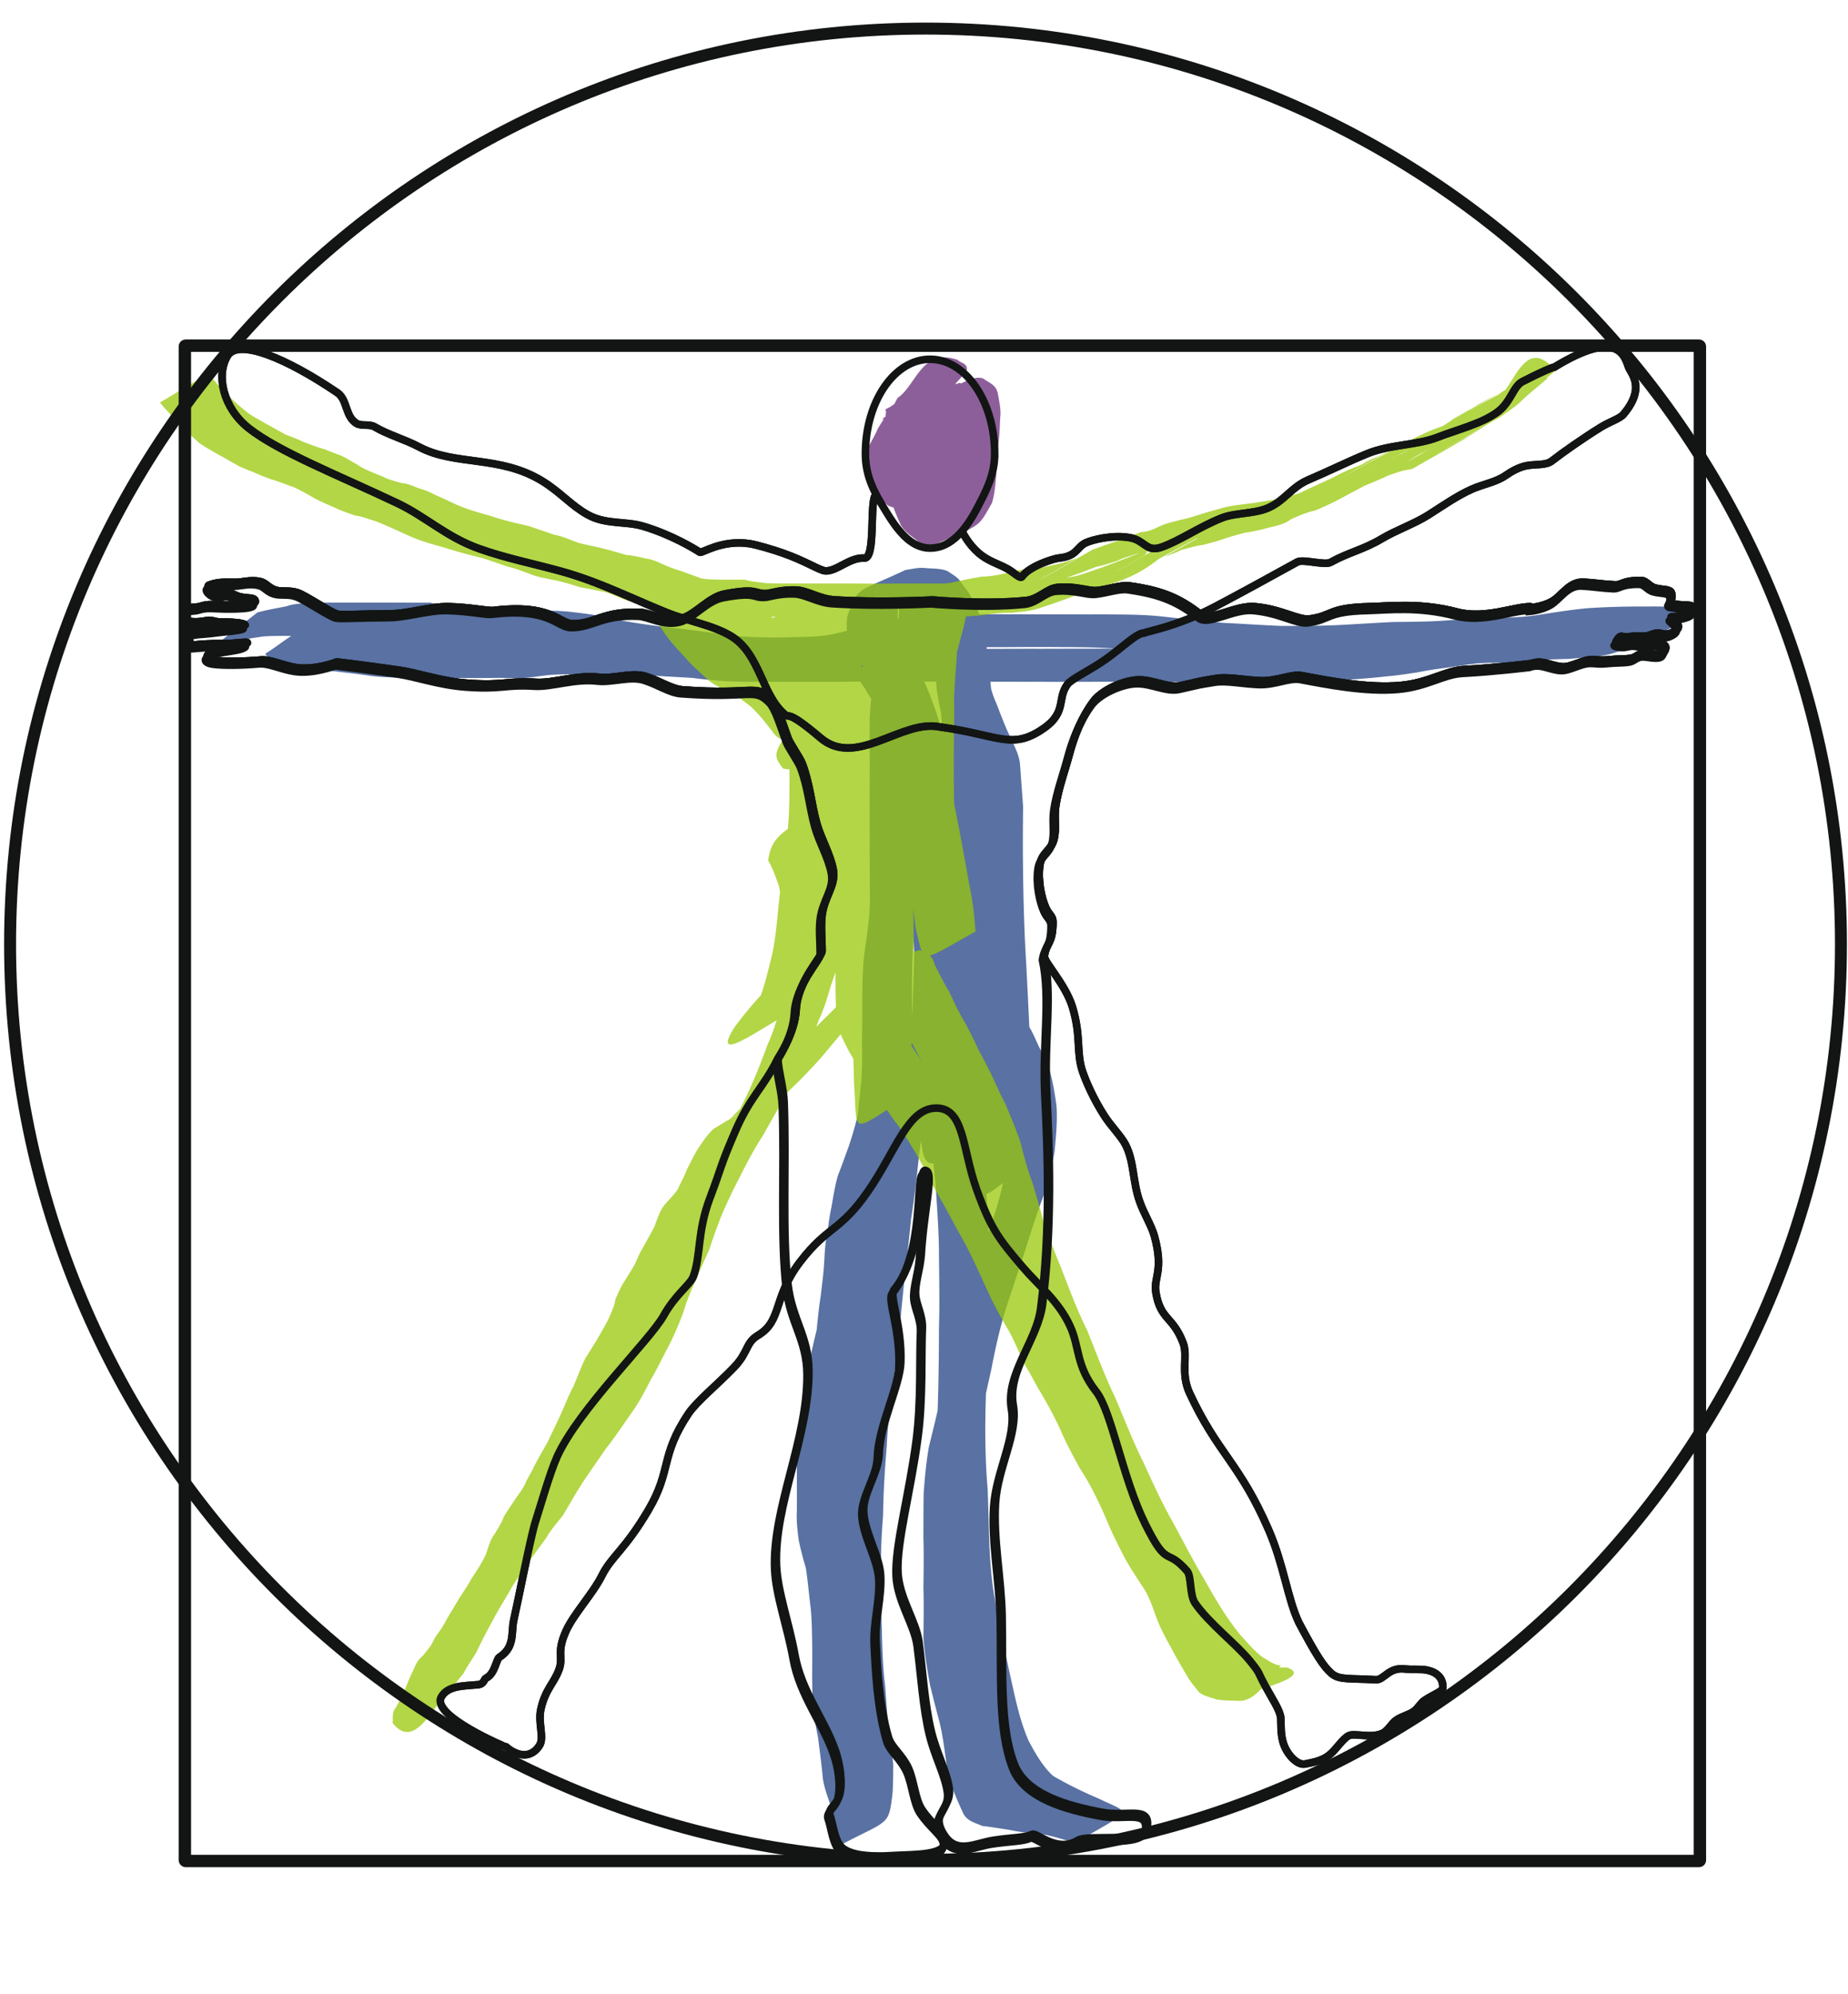 <svg xmlns="http://www.w3.org/2000/svg" viewBox="0 0 501.1 540.53"><defs><filter id="f" color-interpolation-filters="sRGB"><feGaussianBlur stdDeviation="12.1"/></filter><filter id="e" color-interpolation-filters="sRGB"><feGaussianBlur stdDeviation="10.549"/></filter><filter id="d" color-interpolation-filters="sRGB"><feGaussianBlur stdDeviation="55.887"/></filter><filter id="c" height="1.226" width="1.196" y="-.113" x="-.098" color-interpolation-filters="sRGB"><feGaussianBlur stdDeviation="63.335"/></filter><filter id="b" color-interpolation-filters="sRGB"><feGaussianBlur stdDeviation="7.802"/></filter><filter id="a" height="2.206" width="2.678" y="-.603" x="-.839" color-interpolation-filters="sRGB"><feGaussianBlur stdDeviation="49.735"/></filter></defs><g transform="translate(150.346 224.03) scale(.257)"><path d="M402.26-467.99c1.49 10.333 2.234 20.737 3.076 31.134.455 9.883.492 19.777.597 29.667-.554 9.32.25 18.536.92 27.792.848 11.444 5.485 21.32 10.136 31.475 3.882 6.658 10.545 10.004 16.406 14.431 4.304 6.443 10.048-.243 14.178-.343-69.962 54.031-56.407 36.408-40.629 17.394 4.389-8.676 4.75-18.36 5.871-27.808.213-10.009.859-19.973 1.512-29.942 1.91-9.92 2.2-20 2.761-30.05 1.068-7.93-.785-15.502-1.994-23.249-.594-8.987-6.667-7.375-11.996-11.059-6.075.113-10.659 4.184-15.809 6.662 72.42-54.496 55.602-36.13 39.882-17.446-3.151 5.967-7.973 10.669-12.344 15.704-4.775 3.637-7.03 9.27-10.262 14.022-2.597 6.807-2.163 14.11-2.66 21.234-.086 6.844 2.978 12.896 4.989 19.174 2.165 6.824 6.925 12.097 10.854 17.83 28.068 7.308 17.709-.24-36.117 29.396 7.021-11.467 3.17-24.576.444-37.265-3.248-11.162-9.504-20.765-15.517-30.512-5.032-6.531-9.11-13.694-13.455-20.603-5.848-6.733-3.323-12.217-3.184-19.185 22.754-15.913 43.896-26.824 68.08-36.064-84.59 55.433-56.446 33.226-38.262 20.166 3.482-5.088-1.406.014-2.144.02 11.848-8.874 26.42-13.36 39.614-20.071-3.945 4.478-6.12 10.113-8.963 15.269-3.921 5.283-7.787 10.715-11.823 15.887a852.003 852.003 0 00-9.166 16.889c-4.04 6.476-3.999 13.918-5.205 21.139-1.67 6.765 1.952 12.498 3.475 18.556 4.063 7.436 10.866 12.374 17.23 17.676 12.746 20.63-43.618 48.144-52.449 18.244-5.898-14.524-10.927-29.143-13.749-44.498-1.021-9.14 3.97-12.812 8.71-19.31 5.374-6.815 10.32-13.958 15.42-20.974 13.413-25.52 55.397-26.495 67.1-31.373 6.477 5.17 9.726 12.478 13.713 19.464 3.667 7.352 6.722 14.992 10.122 22.437.801.145.774 7.84.807 8.177l-53.39 27.112c.044-2.133.44-4.26.132-6.4-3.22-7.282-6.035-14.803-9.694-21.927-3.728-5.896-6.09-12.594-12.395-16.524 12.84-8.24 50.944-33.576 38.522-24.718-5.026 7.138-10.554 13.878-15.16 21.312-4.706 4.65-9.854 8.765-10.906 15.432 2.585 14.672 5.134 29.383 12.743 42.83 9.799 26.71-19.446 55.444-50.17 42.534-6.756-5.968-13.91-11.605-18.517-19.537-2.391-7.116-6.31-13.664-5.03-21.713.694-7.901.84-15.91 4.063-23.327 3.176-5.692 6.237-11.394 8.909-17.32 3.665-5.612 6.318-11.483 11.909-15.587 2.791-5.417 5.67-10.786 8.532-16.2 19.421-12.576 25.546-53.516 63.42-40.108 4.07 4.009 11.553 3.364 9.43 12.417-19.552 20.24-18.632 25.976-63.905 41.23-21.543 8.227-56.296 22.59 34.932-23.255-.091 1.536-9.303 4.697-.701 11.794 4.164 6.652 8.193 13.478 12.832 19.879 6.202 10.425 12.604 20.717 16.107 32.484 3.211 14.203 6.48 28.81 3.23 43.309-48.428 27.666-41.853 41.146-70.966 23.733-4.125-6.204-9.045-11.97-11.554-19.153-2.451-7.124-5.939-13.938-6.254-21.704.29-7.651-.027-15.386 1.67-22.914 2.825-5.66 4.28-11.95 9.135-16.565 4.414-4.613 9.503-8.734 12.945-14.214 14.888-25.016 21.357-25.237 61.675-44.607 6.438-1.977 11.592-5.23 18.603-2.715 6.922 5.106 13.83 6.576 15.423 16.741 1.362 8.14 3.359 16.144 2.315 24.478-.518 10.21-.675 20.496-2.393 30.594-.97 9.84-2.08 19.603-1.743 29.568-.983 10.04-1.578 20.155-4.585 29.874-15.261 26.786-10.363 21.817-61.316 44.317-5.923-1.082-12.305 1.263-17.42-4.477-6.341-5.19-13.465-9.383-17.571-16.896-4.8-10.836-9.682-21.467-11.214-33.442-.904-9.492-1.987-18.887-1.346-28.492-.008-9.81.085-19.624-.366-29.427-.678-10.154-1.027-20.37-3.13-30.367l53.028-28.132z" opacity=".863" filter="url(#a)" fill="#662978"/><path d="M-228.53-223.69c5.553 1.03 24.578-.412 54.802-.495 20.074-.055 42.638-7.964 62.146-7.51 22.787.53 41.404 4.686 47.011 4.005 61.466-7.47 69.408 13.823 83.714 14 23.53.29 32.013-13.731 71.429-12 10.422.458 26.911 10.718 43.941 6.085 14.262-3.88 28.307-22.386 45.236-25.577 37.143-7 30.603.92 45.395-.508 3.132-.302 14.294-4.087 29.564-3.579 12.123.403 24.814 9.306 40.152 10.32 48.059 3.178 104.29.162 104.29.162s53.649 5.03 98.596.545c13.14-1.31 21.842-12.673 32.829-13.742 19.667-1.913 32.666 4.166 42.044 3.195 11.834-1.225 25.154-6.076 33.941-4.86 36.912 5.107 53.912 13.8 75.345 30.096 10.326 7.85 36.408-10.013 57.237-8.137 28.367 2.556 45.518 14.528 57.763 12.925 24.594-3.221 18.81-11.873 62.87-12.925 22.179-.542 53.75-4.607 92.702 5.623 29.138 7.653 59.989-5.726 77.194-5.623.498 0 .898.4.898.899 0 0 12.386-.89 22.238-6.652 10.247-5.994 17.93-20.898 32.982-20.12 12.436.642 19.394 2.2 33.318 2.838 7.033.322 8.242-4.738 26.038-4.627 6.924-.583 8.996 5.773 15.945 7.827 7.83 2.314 16.202.793 17.535 5.524 2.457 8.715-4.545 8.08-.925 10.905 0 0 6.017 1.182 12.135 1.52 6.056.333 12.211-.203 12.733 4.302.643 5.543-17.813 8.045-23.986 8.318-3.109.137 10.216 6.327 6.67 12.37-1.353 2.305-7.11 5.266-11.671 5.8-3.885.454-6.352-1.4-10.411-.998-4.71.466-8.148 2.724-11.098 3.004-6.556.622-13.042-.28-18.451.808-8.02 1.615-7.678-4.62-13.672 5.21-.43.704 3.95 2.152 9.754 2.057 3.607-.059 7.763-1.94 11.656-1.233 9.325 1.692 19.265-1.364 26.232.908 5.52 1.8 6.215 4.378 3.172 9.178-2.368 3.736-10.008 2.233-17.606 1.274-9.51-1.2-10.49 4.028-16.95 5.212-6.25 1.145-13.363.586-25.15 1.773-9.189.925-14.232-1.171-20.916.19-8.231 1.675-17.646 6.767-24.569 7.099-7.317.35-16.423-3.693-23.723-4.7-6.23-.86-11.282 1.314-11.282 1.314s-36.775 4.506-70.286 6.273c-20.822 1.099-37.162 14.056-67.895 16.85-33.829 3.076-73.808-4.73-103.57-10.342-11.437-2.156-26.456 5.92-43.42 5.334-17.24-.595-34.604-4.485-46.715-2.479-20.98 3.476-10.636 1.505-37.664 7.596-13.234 2.983-29.673-6.474-45.004-6.025-15.98.467-38.757 11.004-47.446 22.794-12.12 16.447-20.002 35.658-25.552 56.598-4.066 15.342-11.5 35.745-14.147 53.734-1.92 13.05 1.07 23.874-1.871 35.198-3.133 12.056-12.92 13.504-14.848 26.978-2.316 16.18 1.59 34.4 6.178 44.872 3.41 7.781 7.65 8.572 7.597 15.453-.179 23.66-6.848 20.59-9.07 35.706-.829 5.64 22.557 30.087 29.69 53.769 9.564 31.763 3.61 47.862 10.871 68.649 3.792 10.855 11.612 28.72 22.878 46.22 6.972 10.832 17.732 21.523 22.244 30.327 9.323 18.189 7.368 38.87 14.982 60.167 4.712 13.178 12.472 25.31 15.471 36.192 10.237 37.146-1.171 43.438 1.599 59.74 4.945 29.106 17.838 24.572 28.689 52.983 5.464 14.307-3.068 31.605 6.893 53.059 29.739 64.055 52.592 73.328 83.373 144.18 15.996 36.82 20.043 72.97 31.875 97.814 18.078 33.94 25.929 46.244 34.249 53.503 8.32 7.258 18.334 5.107 46.79 6.782 9.004.53 13.49-13.688 31.368-11.321 7.797 1.032 16.042-.348 23.266 1.267 10.083 2.254 16.528 8.225 16.29 18.391-.09 3.98-8.73 6.46-19.316 13.386-4.032 2.638-6.407 7.81-11.03 11.347-4.895 3.746-12.584 5.387-18.431 9.247-5.675 3.747-8.68 11.182-14.893 14.157-11.8 5.65-29.707-.484-35.582 2.51-7.137 3.637-12.93 14.442-20.89 20.688-7.764 6.091-17.688 7.651-25.322 9.224-7.36 1.516-17.572-8.239-22.046-19.657-4.304-10.985-3-23.511-3.559-29.024-.833-8.214-8.502-19.156-16.679-34.243-8.176-15.088-4.396-11.817-16.026-26.107-14.205-17.456-43.235-39.586-57.678-60.651-6.02-8.78-3.662-28.396-8.44-33.856-22.746-25.995-20.222-1.414-44.189-49.72-23.967-48.307-35.337-118.7-51.68-139.51-21.744-27.686-17.17-46.623-27.72-69.474-12.153-26.322-33.208-42.502-49.853-62.002-25.169-29.487-33.67-40.45-48.506-81.616-15.474-42.935-12.742-86.65-43.234-86.067-29.53.564-41.837 44.678-71 87.117-29.82 43.396-43.053 36.99-72.17 75.13-29.118 38.142-18.437 61.844-44.3 77.433-13.584 8.187-9.614 17.346-25.465 33.89-16.564 17.289-39.57 36.072-48.032 48.764-30.076 45.117-17.378 59.415-42.16 101.55-24.78 42.136-39.026 49.045-48.966 68.993-9.804 19.675-30.153 41.028-38.157 59.056-10.22 23.019-2.379 27.084-7.207 40.314-5.373 14.723-14.391 20.558-19.154 41.71-3.37 14.965 4.074 30.226-1.663 38.719-13.847 20.5-34.57 1.57-34.57 1.57-.498 0-79.668-33.115-68.898-52.897 6.647-12.21 23.705-11.711 38.563-13.077 6.916-.636 6.363-5.835 8.762-6.973 9.367-4.44 10.696-19.862 13.956-21.94 16.96-10.808 12.193-26.322 15.264-39.59 4.323-18.679 17.856-88.3 22.968-103.96 5.007-15.339 15.196-51.367 22.728-68.055 22.637-50.15 98.176-123.06 112.47-148.88 12.094-21.844 28.006-32.675 31.14-40.986 8.213-21.77 4.028-47.062 17.492-82.635s9.904-31.273 26.364-69.657c16.46-38.385 29.155-45.343 45.477-77.882.42-.838 17.958-25.952 19.328-51.87 1.588-30.046 27.349-55.66 27.31-61.502-.109-16.186-1.378-24.122-.135-36.708 1.996-20.2 14.978-32.18 11.953-48.919-2.992-16.56-12.812-32.756-17.356-48.845-5.958-21.097-7.163-42.012-15.384-63.324-2.536-6.576-12.925-20.945-15.072-27.037-7.146-20.277-12.08-35.529-17.828-41.27-16.376-16.357-19.01-3.773-93.254-9.394-11.872-.899-23.974-9.49-39.023-14.246-14.439-4.564-33.75 2.719-48.8.962-24.568-2.868-48.44 6.486-66.686 5.351-31.78-1.977-33.65 3.84-73.21.845-27.904-2.113-51.609-10.854-71.057-13.637-43.76-6.263-65.97-8.737-65.97-8.737s-23.078 8.962-42.718 6.003c-14.64-2.206-27.55-8.945-37.534-8.038-15.958 1.45-37.346 1.963-48.709.377-7.036-.982-8.247-3.65-7.917-4.742 2.573-8.543 34.91-7.745 41.685-13.05 4.106-3.215-12.127.61-28.49.163-7.818-.213-20.218.594-26.342 1.293-6.634.758-5.922-8.363-5.976-8.863-.568-5.299 8.392-5.84 19.197-6.628 6.685-.488 14.076-1.731 20.355-2.265 11.878-1.01 20.042-2.52 19.53-3.329-1.396-2.207-14.514-3.086-27.723-3.22-4.39-.046-7.837-2.231-12.136-1.397-8.32 1.615-15.329 1.835-20.09.482-4.423-1.256.272-11.759.328-12.91.098-2 7.645-.924 13.217-2.74 5.25-1.71 10.513-1.76 14.727-1.49 8.14.518 42.292 1.554 42.41-3.331.118-4.883-8.3-3.025-16.363-5.1-6.552-1.686-8.456-5.525-17.117-3.367-10.818 2.696-18.672-7.587-15.558-8.795 11.335-4.4 20.227-2.722 29.411-3.05 7.782-.276 15.774-3.122 25.641-.586 5.127 1.318 8.514 6.823 15.702 8.901 7.218 2.088 13.972-.29 22.85 2.654 9.106 3.02 35.774 21.49 42.517 22.742z" filter="url(#b)" stroke="#121513" stroke-width="8" fill="none"/><path d="M-313.33-225.68c9.982-2.659 20.215-4.46 30.318-6.371 7.563-2.835 15.576-2.885 23.465-3.752 9.06-.232 18.124-.206 27.187-.228 8.337.01 16.674.014 25.011.02H-158.871c9.173.068 18.347.034 27.521.022 12.148 2.147 23.344 7.798 34.534 12.804 12.298 6.226 24.819 11.988 37.363 17.664 8.294 2.724 16.086 6.53 24.002 10.155 8.214 2.993 16.916 3.11 25.509 3.736 8.267.234 16.539.144 24.809.122 8.685-2.2 17.622-2.69 26.499-3.522 10.333-.508 20.679-.48 31.021-.539 10.966.037 21.931.03 32.897.018 12.646-.374 25.166.26 37.739 1.498 16.799 1.563 33.678 2.069 50.496 3.125 12.285 1.823 24.663 2.463 37.039 3.198 10.612.318 21.23.288 31.845.331 13.042.043 26.084.045 39.126.044 13.513.01 27.026-.01 40.54-.027 16.374.115 32.747.149 49.122.124 21.2.265 42.401.148 63.601.04 15.981-.038 31.962-.11 47.944-.12 13.889.026 27.778 0 41.668-.074 11.572.063 23.144-.014 34.716-.061 11.11.039 22.22.043 33.331.047 12.873.08 25.746.04 38.619.032 11.415-.037 22.83-.035 34.244-.045 10.052-.04 20.103-.04 30.155-.033 11.208.095 22.417.043 33.626.027 15.081.226 30.163.142 45.245.108 15.741.078 31.481.064 47.222.01 14.488.872 28.82-1.134 43.167-2.785 13.012-.162 25.838-1.68 38.708-3.42 11.825-.563 23.443-2.788 35.106-4.683 10.711-2.599 21.646-3.66 32.559-4.89 9.556-2.228 19.296-3.098 29.021-4.118 10.561-.372 21.129-.409 31.695-.496 10.982.773 21.78-1.213 32.611-2.712 11.039-.939 22.114-1.017 33.181-1.232 10.475-1.584 21.005-2.586 31.542-3.59 9.682-.731 18.099-4.814 26.841-8.454l-48.196 27.433c4.339-5.995 6.28-.458 6.803-.496-10.995.082-22.036-.218-33.054-.251-19.819-1.123-39.518.227-59.243 1.95-18.59 1.67-36.907 5.222-55.343 8.028-17.228 1.415-34.51 1.818-51.785 2.212-15.742.503-31.447 2.016-47.17 3.018-16.914.725-33.84.828-50.767.905-18.844.847-37.648 2.382-56.476 3.507-19.964.327-39.93.412-59.896.45-20.648-1.317-41.294-2.522-61.965-3.416-23.64-3.182-47.362-5.534-71.134-7.433-18.653-1.241-37.352-1.205-56.036-1.318-19.768-.168-39.536-.013-59.303.115-15.688-.016-31.376.049-47.064.1-12.794-.012-25.587.039-38.38.089-27.888.15-50.815 20.672 28.552-24.244-7.236 4.865-9.906 12.95-13.555 20.454-3.273 7.57-7.146 14.907-10.916 22.255-4.176 9.112-4.266 19.094-5.129 28.873-.661 12.817-.507 25.656-.466 38.484-.071 12.574.052 25.148.153 37.722-.025 10.83-.009 21.659.032 32.49-.137 11.62-.053 23.24-.04 34.862-.2 14.695-.197 29.39-.2 44.088-.315 21.297-3.504 42.434-5.788 63.586-1.887 16.462-2.091 33.022-2.301 49.567-.306 15.228-.04 30.459.146 45.686.06 12.167-.095 24.338-.233 36.494-1.68 11.692-2.581 23.469-3.556 35.23-2.272 11.808-5.68 23.319-8.974 34.856-3.929 10.355-7.574 20.804-11.435 31.184-4.127 10.668-5.598 22.009-7.481 33.209-2.27 9.423-3.235 19.057-4.355 28.658-2.632 10.055-3.01 20.412-3.805 30.709-.534 11.05-2.078 22.042-3.307 33.037-2.036 12.073-3.206 24.242-4.418 36.412-2.508 12.01-5.179 23.985-7.615 36.015-2.774 9.676-3.803 19.686-5.069 29.63-1.743 9.205-3.143 18.479-4.634 27.717-2.614 10.486-2.792 21.314-3.422 32.035-.42 10.606-.327 21.22-.322 31.832-.052 10.799-.02 21.598.028 32.397-.814 10.402.34 20.56 1.692 30.819 1.42 9.624 4.193 18.868 7.041 28.13 2.035 13.279 2.956 26.727 4.858 40.074 1.357 13.893 1.828 27.842 2.41 41.78.182 10.17.208 20.34.255 30.512-.506 11.368-.036 22.746.295 34.088.403 11.515 3.055 22.7 5.41 33.92 1.005 14.19 3.273 28.253 4.99 42.369.88 8.538 4.074 16.466 6.839 24.507 3.133 8.55 4.327 17.5 5.79 26.413.476 3.587.448 7.222.672 10.834-64.15 42.679-50.767 40.672-45.804 8.012.95-9.622.836-19.299.925-28.954-.54-11.47-2.169-22.86-3.511-34.249-1.617-15.996-2.914-32.026-4.27-48.04-1.229-20.33-2.505-40.657-3.613-60.994-.092-17.97-.328-35.939-.566-53.907.114-22.387.806-44.722 2.032-67.073 1.33-24.316 2.336-48.627 3.947-72.93 2.865-30.633 7.002-61.119 10.525-91.677 2.952-25.217 5.144-50.503 7.252-75.8 3.582-23.67 5.718-47.508 7.528-71.366 3.593-21.724 6.119-43.57 8.44-65.46 5.283-29.072 8.403-58.457 12.327-87.727 3.95-21.772 10.053-43.006 17.073-63.938 13.063-36.58 27.744-34.656 69.514-58.775 9.877-.402 18.61 3.708 27.574 7.064 8.961 5.715 17.146 12.43 25.482 18.98 5.512 5.107 10.038 11.165 14.718 17.01 5.229 7.44 8.537 15.982 12.4 24.155 4.286 8.13 7.664 16.68 11.41 25.044 3.344 12.35 5.483 24.85 7.176 37.51 1.155 15.93-.487 31.878-1.922 47.727-2.671 16.195-7.2 31.997-11.883 47.693-7.074 18.474-13.008 37.33-18.93 56.192a25777.27 25777.27 0 00-19.5 58.92c-7.09 21.98-12.097 44.5-16.448 67.144-4.128 18.976-8.652 37.856-12.644 56.861-3.82 15.59-4.838 31.623-5.787 47.583-.876 15.223-.716 30.466-.595 45.705-.52 17.965-.164 35.94.073 53.907-.512 17.568-.189 35.147.022 52.717-.146 16.378 3.285 32.501 6.478 48.47 2.877 12.726 6.054 25.326 9.679 37.868 3.3 13.468 4.99 27.287 7.167 40.963 1.124 10.368 4.21 20.242 7.213 30.14 2.754 8.534 6.912 16.478 10.509 24.605 4.2 7.083 10.314 6.795 17.213 8.954 9.922.83 19.758 2.901 29.554 4.512 10.775 2.473 21.806 2.96 32.78 3.75 11.77 4.29 23.486 7.367 35.826 9.142-51.71 37.686-39.69 37.136-74.5 20.51-16.04-7.936-32.171-15.589-47.71-24.406-11.277-11.665-19.636-25.607-27.491-39.667-8.507-24.532-14.1-49.947-20.34-75.12-5.439-28.749-11.191-57.46-16.464-86.247-3.57-35.654-4.208-71.49-6.184-107.24-1.849-36.965-1.921-74.023-1.456-111.03.976-28.2 1.271-56.404 1.343-84.62.751-25.384.298-50.783.007-76.17.056-24.235-1.878-48.419-3.308-72.597-1.638-20.599-4.835-41.034-7.413-61.529-1.184-13.61-1.456-27.267-1.83-40.914.639-12.532-.261-24.986-.93-37.462-1.352-13.756-2.064-27.556-2.714-41.358-.326-10.703-.106-21.424-.055-32.108 60.063-35.616 54.002-35.156 67.674 8.039 9.011 27.207 17.637 54.573 27.704 81.416 24.507 41.845-10.692 35.466-34.118 44.029 3.04-43.797-.069-87.913-2.993-131.67-2.136-33.91-4.006-67.832-5.08-101.79a5744.996 5744.996 0 01-.746-62.172c-.562-14.025-2.14-27.99-3.434-41.96-.363-8.91-4.275-16.598-7.595-24.602-5.961-13.223-11.104-26.791-16.524-40.241-6.493-13.951-8.775-29.08-11.089-44.125-.54-12.662-3.821-24.292-8.132-35.724-8.701-2.051-17.926.81-26.69 2.195-12.283 1.61-24.69 1.724-37.051 2.158-11.272.22-22.546.128-33.82.1-9.839-1.633-18.16 1.931-27.25 4.45-8.042 2.346-16.28 3.745-24.422 5.678-14.615 1.65-29.345 1.566-44.03 1.765-19.098.677-38.041-.067-57.014-1.897-19.03-2.575-38.027-5.269-57.08-7.628-21.405-2.39-42.582-4.776-63.634-9.21-18.988-5.066-38.48-7.118-57.987-8.769-13.681-.82-27.387-.675-41.084-.673-10.933 0-21.866.085-32.8.151-8.468.045-16.937.046-25.406.055-8.427.021-16.854-.013-25.281-.038-10.204-.053-20.407-.028-30.611-.023-10.574-.07-21.15-.01-31.723.022-8.216-1.061-16.085.812-24.052 1.69-5.961 2.696-12.325 3.869-18.634 5.581-6.557 1.704-13.29 2.84-19.977 4.2-38.25 8.72 18.897-16.02 33.618-24.496 1.596-3.697 18.325 2.023 25.36 3.346 12.849 1.424 25.657 2.77 38.455 4.377 12.22 1.249 24.36 2.801 36.519 4.59 13.023 1.757 26.176 1.833 39.289 2.097 12.934.093 25.869.032 38.803.01 12.016.072 24.032-.023 36.048-.082 11.289.507 22.584-.21 33.792-.717 9.704-2.377 19.543-2.628 29.463-2.827 20.494-.136 40.989-.186 61.484-.201 19.68-.01 39.359-.077 59.039-.038 19.169.083 38.339.01 57.508-.064 17.238-.176 34.432-1.976 51.64-3.054 16.756-.727 33.528-.911 50.297-1.038 14.579.08 29.159-.042 43.738-.123 17.475 5.068 23.997 20.846 32.893 35.537 13.675 25.949 21.82 54.323 30.279 82.279 6.995 27.769 8.54 56.436 11.186 84.837 1.151 39.078 2.03 78.134 5.08 117.12 4.766 56.003 20.12 39.72-42.36 70.742 18.735-37.57 23.035-81.55 25.413-123.01.54-44.098-2.75-88.416-9.438-132.02-21.634-19.946 52.512-62.237 39.784-20.582-7.62 43.962-9.781 88.73-12.46 133.22-2.58 39.875-2.847 79.853-2.596 119.8-.52 25.253-.168 50.46 1.222 75.666 1.44 22.029 5.07 43.807 8.901 65.505 12.317 31.235-17.456 25.4-46.442 39.308 5.175-15.887 9.52-32.003 15.004-47.82 11.001-27.43 51.893-54.178 70.59-24.613 10.06 18.514 16.603 38.672 23.027 58.662 8.535 36.76 10.51 16.009-48.058 45.338.444-25.69-1.586-51.35-4.326-76.874-3.934-46.532-9.043-92.925-15.563-139.17-3.743-29.483-7.527-58.933-10.35-88.52-1.14-22.818-4.603-45.408-7.614-68.024-2.377-19.277-4.263-38.601-5.771-57.962-.465-13.003-.583-26.014-.744-39.024.525-10.543-.611-20.953-1.558-31.424-.88-14.105-2.662-28.108-4.463-42.125-1.132-10.31-3.88-20.187-6.82-30.078-2.049-6.851-5.593-13.053-8.83-19.371-2.983-5.113-6.735-9.76-10.268-14.486-2.595-5.253-8.107-6.4-12.376-9.203-6.973-1.568-14.148-1.214-21.235-1.46-7.456-1.135-13.94 1.805-20.723 3.87 67.99-45.024 53.52-38.227 40.183-14.618-2.508 8.266-1.051 16.674-.842 24.996-1.88 9.049 6.58 7.185 9.858 10.767 18.044-2.188 107.75-56.664-25.305 17.197 9.071-6.364 12.261-15.315 16.203-24.949.685-4.25.22-8.554.331-12.84l53.674-26.907c-.057 4.653-.6 9.255-.17 13.932-3.352 10.66-5.925 20.765-14.753 28.622-25.42 15.376-48.712 40.856-79.507 38.746-6.356-5.218-12.594-6.464-13.194-16.499-.797-9.056-1.94-18.004-.254-27.138 10.663-31.323 10.29-24.333 61.021-48.27 7.31-1.085 14.428-3.05 21.945-1.981 7.608.587 15.403.152 22.62 3.149 5.182 3.766 11.134 6.38 14.42 12.416 3.546 4.8 7.508 9.387 10.32 14.696 3.401 6.767 7.085 13.422 9.38 20.688 2.913 10.279 5.526 20.548 6.881 31.182 1.548 14.032 3.4 28.029 4.537 42.102 1.249 10.632 2.745 21.202 2.001 31.94-.076 12.963-.292 25.933.31 38.888.861 19.323 1.962 38.658 4.922 57.798 2.942 22.78 5.983 45.552 7.655 68.474 2.112 29.787 5.26 59.449 8.554 89.13 5.05 46.318 10.113 92.627 16.471 138.77 2.96 25.494 4.522 51.014 7.02 76.54-60.973 36.833-49.746 48.374-57.26 9.812-5.667-19.702-11.658-39.396-22.415-57.066-21.158-28.947 64.87-58.644 34.153-29.97-5.958 15.509-11.718 31.067-14.04 47.647-31.937 18.013-55.58 53.204-60.141 13.444-3.37-22.055-6.806-44.124-8.9-66.356-1.235-25.434-1.245-50.852-.891-76.319 1.1-40.295 2.527-80.58 4.04-120.86 2.952-44.276 6.219-88.532 9.698-132.77 5.218-30.189 60.958-76.852 64.305-31.932 4.676 44.41 7.073 89.143 8.33 133.76-2.269 42.433-8.93 84.454-20.098 125.49-73.34 39.65-57.697 37.009-63.646-21.8-2.713-38.849-2.824-77.813-5.832-116.64-2.318-28.06-3.79-56.402-10.695-83.809-7.778-27.621-15.508-55.736-29.875-80.791-8.337-13.055-14.129-27.228-30.53-29.844-14.465-.1-28.93-.266-43.396-.075-16.66.141-33.329.177-49.967 1.172-17.274 1.155-34.545 2.924-51.87 2.802-19.104-.073-38.208-.15-57.31-.082-19.625.022-39.248-.074-58.87-.074-20.63.051-41.269-.087-61.885.761-9.924.82-19.78 1.86-29.628 3.378-11.37.147-22.749.3-34.126.258-11.965-.045-23.93-.127-35.894-.026-12.88-.01-25.764-.01-38.643-.256-13.329-.325-26.71-.43-39.91-2.549-12.273-1.82-24.584-3.037-36.882-4.608-12.638-1.508-25.33-2.773-37.92-4.725-12.37-2.428-25.22-2.347-32.393-13.436 18.843-11.406 42.913-34.547 69.695-35.236 6.57-1.634 13.147-3.287 19.821-4.447 6.127-2.113 12.257-4.406 18.66-5.533 8.147-.328 16.34-1.093 24.541-.61 10.554.031 21.11.09 31.664.021 10.225 0 20.45.03 30.675-.023 8.461-.025 16.922-.057 25.383-.038 8.432 0 16.862 0 25.294.013 10.88.01 21.757.032 32.636-.01 13.643.193 27.303.218 40.912 1.367 19.562 2.118 39.057 4.762 58.16 9.686 20.94 3.779 42.01 6.449 63.195 8.682 19.135 2.313 38.214 5.002 57.321 7.556 18.885 1.33 37.753 1.817 56.711 1.135 14.686-.364 29.5-.312 43.978-3.12 8.074-1.944 16.23-3.65 24.1-6.336 9.322-1.935 18.402-3.757 28.088-2.665 11.258-.039 22.516-.014 33.772-.26 12.243-.505 24.531-.687 36.645-2.775 11.36-1.378 21.081-4.35 30.704 3.36 4.499 12.424 8.253 24.72 8.798 38.386 2.032 14.602 4.18 29.136 10.497 42.656 5.172 13.336 10.036 26.85 16.634 39.568 3.783 8.715 8.139 17.058 8.64 26.828.983 14.204 2.088 28.4 3.093 42.602-.143 20.818-.401 41.637-.077 62.455.325 34.168 1.246 68.335 3.31 102.45 2.38 43.933 4.23 87.886 6.29 131.83-38.196 28.033-56.534 63.763-69.98 9.828-9.593-27.062-17.18-54.835-28.464-81.282-13.715-42.075-25.931-29.863 38.656-61.661-1.155 9.22-3.58 20.086-1.779 30.245.376 13.675.786 27.366 2.495 40.955 1.226 12.637 1.515 25.228 1.328 37.933.067 13.55-.06 27.122 1.159 40.636 1.936 20.717 4.303 41.38 7.326 61.972.77 24.3 1.583 48.605 3.337 72.859-.306 25.47-.77 50.947-.363 76.42-.607 28.355-.993 56.723-2.004 85.062-1.514 36.89-1.8 73.747 1.39 110.58 1.486 35.533.866 71.258 5.98 106.55 4.674 28.744 10.692 57.219 16.846 85.668 5.597 24.796 10.21 50.068 20.44 73.489 7.12 13.257 14.611 26.597 25.775 36.958 15.394 8.872 31.302 16.833 47.728 23.708 34.373 16.779 39.524 9.876-24.509 46.817-11.707-3.005-23.11-7.272-35.078-9.003-11.175-1.108-22.384-2.014-33.381-4.446-9.853-1.516-19.696-3.162-29.604-4.327-7.724-3.63-15.495-4.673-19.949-13.255-3.918-8.376-7.54-16.838-10.959-25.455-3.001-10.291-6.13-20.562-7.313-31.304-1.956-13.56-3.646-27.192-7.024-40.502-3.387-12.662-6.603-25.348-9.75-38.07-2.922-16.467-5.791-33.025-6.961-49.744.205-17.572.532-35.154 0-52.723.2-17.972.52-35.952-.047-53.92.121-15.311.014-30.633.302-45.934 1.177-16.301 2.646-32.582 5.468-48.7 4.536-18.807 9.45-37.59 13.02-56.618 4.793-22.8 10.547-45.343 16.274-67.927 6.722-19.504 13.288-39.042 19.337-58.745 6.117-18.79 12.407-37.516 18.686-56.25 5.039-15.258 9.783-30.741 12.334-46.637 1.739-15.354 3.862-30.882 2.427-46.364-1.437-12.201-3.365-24.231-6.712-36.085-3.706-8.321-7.073-16.82-11.487-24.831-3.478-7.612-6.291-15.713-11.517-22.36-4.431-5.6-8.609-11.48-13.998-16.22-7.863-6.342-15.45-13.152-24.652-17.566-8.31-2.684-15.766-6.36-24.484-2.869 79.976-47.102 41.59-33.536 30.56-3.308-7.75 20.475-14.01 41.39-18.1 62.966-4.674 29.085-8.509 58.279-12.32 87.49-2.292 21.747-4.7 43.479-8.162 65.077-2.309 23.932-5.199 47.798-7.812 71.7-2.535 25.374-4.883 50.778-7.708 76.125-3.932 30.312-8.674 60.59-10.082 91.159-2 24.25-3.616 48.498-3.885 72.843-1.629 22.128-2.944 44.247-1.682 66.446-.179 17.93-.417 35.87.336 53.792.521 20.205.998 40.454 3.547 60.53 1.273 15.877 1.987 31.847 4.43 47.61a8246.725 8246.725 0 004.12 35.05c-.108 9.823-.121 19.653-.694 29.465-4.232 35.844-3.367 28.075-55.453 55.61-3-6.654-7.389-11.677-5.8-20.168-1.218-8.614-2.073-17.288-5.422-25.441-2.798-8.43-5.94-16.783-6.971-25.67-1.36-13.982-3.17-27.897-4.936-41.833-2.213-11.398-4.586-22.765-5.656-34.343-.34-11.508-.695-23.066-.618-34.615.052-10.167.154-20.335.013-30.502-.282-13.755-.29-27.548-2.01-41.226-1.656-13.03-2.64-26.153-4.775-39.09-2.834-9.525-5.39-19.06-7.389-28.801-1.425-10.573-2.604-21.024-1.98-31.743.03-10.8.047-21.597-.034-32.395.033-10.68-.002-21.36.202-32.038.618-11.027 1.055-22.075 2.713-33.014 1.85-9.122 3.672-18.193 4.792-27.485 1.477-9.996 2.83-20.124 5.06-30.03 2.613-11.69 5.23-23.447 8.112-35.107 1.244-12.19 2.473-24.375 4.356-36.492 1.241-10.924 2.807-21.844 3.443-32.814.72-10.453.871-21.09 3.26-31.32 1.315-9.579 2.43-19.315 4.503-28.806 1.974-11.364 3.764-22.817 6.975-33.932 4.127-10.333 7.77-20.813 11.626-31.258 3.6-11.146 7.054-22.28 9.438-33.787 1.192-11.617 2.312-23.31 3.61-34.95.543-11.962 1.204-24.007.67-36.044.141-15.323.338-30.646.244-45.97.29-16.721.136-33.521 2.12-50.15 2.664-20.87 6.468-41.823 5.924-62.906-.004-14.63.001-29.257-.199-43.885.013-11.606.097-23.214-.04-34.82.04-10.837.057-21.673.017-32.51.073-12.604.172-25.21.042-37.815.012-12.874-.027-25.75.051-38.623.746-10.337.923-20.836 4.019-30.828 3.436-7.48 6.945-14.861 11.188-21.916 3.472-8.266 6.352-16.737 11.765-24.011 38.848-22.182 42.662-33.326 75.51-32.38 12.714.05 25.426.102 38.139.087 15.615.044 31.23.1 46.846.05 19.7.084 39.4.164 59.1.074 18.779.14 37.599.053 56.322 1.671 23.619 2.388 47.168 5.466 70.837 7.322 20.63.914 41.219 2.497 61.857 3.212 20.065-.095 40.146.02 60.19-1.018 18.82-.986 37.625-2.222 56.447-3.152 16.893-.165 33.799-.225 50.668-1.235 15.83-1.05 31.65-2.666 47.512-2.934 17.085-.254 34.222-.43 51.187-2.713 18.448-2.803 36.856-5.925 55.449-7.652 19.96-1.337 39.903-1.853 59.913-1.828 11.765.086 23.802-.532 35.334 1.945-3.072 28.436 31.743.227-55.812 43.403-9.141 3.057-18.17 6.428-27.98 6.79-10.543 1.109-21.072 2.456-31.647 3.177-10.978.32-21.994.368-32.898 1.849-10.987 1.277-21.936 2.634-33.036 2.12-10.486.091-20.995-.035-31.448.946a1084.847 1084.847 0 00-28.943 4.098c-10.828 1.44-21.641 2.88-32.35 5.113-11.641 1.798-23.272 3.529-35.02 4.49-12.921 1.536-25.851 2.41-38.825 3.346-14.403 1.317-28.778 2.672-43.273 2.083a5351.854 5351.854 0 00-47.241.01c-15.181-.035-30.363-.116-45.543.108-11.233-.017-22.466-.068-33.7.027-10.021.01-20.042.01-30.063-.033-11.374-.01-22.748-.01-34.121-.045-12.902-.01-25.805-.05-38.707.032-11.154 0-22.308.01-33.461.047-11.516-.048-23.031-.125-34.547-.062-13.821-.076-27.641-.1-41.462-.075-15.872-.01-31.744-.082-47.617-.12-21.236-.11-42.472-.222-63.707.04-16.49-.025-32.976.01-49.464.125-13.495-.016-26.99-.032-40.485-.01-13.111.016-26.222.045-39.332.092-10.656-.052-21.316 0-31.962-.587-12.343-.943-24.673-1.892-36.947-3.586-16.85-1.012-33.727-1.73-50.557-3.102-12.568-.802-25.114-1.139-37.718-.827-10.96-.03-21.918-.077-32.877.01-10.28.139-20.578.067-30.83.975-8.96 1.071-17.896 2.448-26.877 3.204-8.329-.025-16.665.07-24.983-.458-9.12-1.076-18.353-1.608-26.85-5.538-7.928-3.54-15.804-7.173-23.863-10.411-12.301-5.881-24.528-11.916-36.91-17.631-10.797-4.661-21.598-10.056-33.564-10.497-9.194-.012-18.388-.046-27.582.022h-24.233c-8.082 0-16.163-.001-24.245-.013-8.318-.017-16.634-.036-24.951-.051-9.003.05-18.022-.081-27.003.662-7.64 1.258-15.373 1.986-22.807 4.38-10.185 1.833-20.478 3.317-30.216 7.006l47.386-36.814z" opacity=".863" filter="url(#c)" fill="#214184"/><path d="M-364.77-477.88c6.854 9.725 15.435 17.908 23.694 26.374 5.397 5.484 11.459 10.244 17.295 15.105 6.525 4.554 13.528 8.292 20.414 12.254 6.749 3.606 13.355 7.422 20.071 11.092 6.027 1.952 11.796 4.554 17.566 7.094 5.687 2.317 11.436 4.363 17.23 6.427 6.397 1.696 12.523 4.425 18.735 6.767 7.66 2.383 13.945 6.897 20.846 10.632 8.527 5.815 18.306 9.3 27.806 13.168 6.334 3.449 13.212 4.86 19.984 6.916 6.814.406 12.87 3.598 19.146 5.85 6.456 1.405 12.155 4.61 18.076 7.406 7.136 3.037 14.144 6.493 21.206 9.761 11.535 4.869 23.554 8.29 35.605 11.632 12.938 4.552 26.344 7.499 39.672 10.522 9.077 3.056 18.156 6.129 27.192 9.274 8.284 1.374 15.863 4.991 23.641 7.863 7.244 2.306 14.781 3.539 22.186 5.257 10.208 2.287 20.196 5.36 30.254 8.205 7.735.539 15.055 2.596 22.599 4.137 6.551.921 12.35 4.213 18.368 6.689 6.35 2.97 13.059 4.885 19.674 7.084 6.028 2.482 12.279 4.399 18.324 6.753 7.165 1.423 14.488 1.156 21.745 1.41 8.049.044 16.097 0 24.146-.015 6.934 1.989 14.086 2.52 21.176 3.513 7.755.554 15.533.442 23.301.53 8.078.01 16.155-.01 24.233-.019 8.086-.01 16.172-.01 24.258-.01 8.674 0 17.347.014 26.02.04 12.065.193 24.133.08 36.199.033 8.915-.047 17.831-.056 26.746-.07 8.072-.01 16.143 0 24.215 0 7.323.493 14.388-1.357 21.503-2.884 7.473-1.825 15.117-2.97 22.702-4.378 11.515-.082 22.661-3.055 33.838-5.381 8.798-2.44 17.876-2.782 26.912-3.4 6.643-1.824 13.485-3.236 20.133-4.638 6.351-1.49 12.266-3.752 18.451-5.75 12.826-6.778-50.16 29.167-37.464 22.148 18.412-10.18 36.517-20.903 54.775-31.354 9.574-3.706 19.363-6.723 28.974-10.314 7.445-3.082 15.013-5.667 22.546-8.37 8.008-.076 14.336-3.87 21.325-6.884 6.683-2.852 13.828-4.133 20.746-6.155 6.907-1.139 13.67-3.622 20.331-5.58 6.647-2.209 13.393-3.997 20.153-5.864 9.942-3.171 20.287-4.138 30.565-5.437 8.617-1.029 17.177-2.66 25.799-3.885 8.027-1.932 15.992-3.87 23.99-5.856 22.83-7.46 59.678-30.913-29.761 20.002 22.439-18.433 47.228-27.018 71.81-39.136 8.945-5.045 18.589-8.65 28.066-12.531 5.587-4.058 12.1-6.384 18.406-9.01-140.77 80.939 112.23-63.986-33.812 19.636 172.33-96.794-109.93 59.736 68.546-37.253 5.899-3.183 12.077-5.767 18.076-8.643 6.22-2.52 12.468-4.714 18.795-6.953 5.284-3.13 10.894-5.406 16.474-7.9-10.378 8.122-45.608 26.215-34.983 18.418 32.681-22.167 120.3-71.067 14.734-10.143 172.18-96.625-109.93 59.532 67.904-37.32 5.574-2.712 11.215-4.981 16.928-7.352 12.23-6.813-24.664 13.255-36.952 19.962 4.896-2.915 9.207-6.812 13.768-10.103 14.264-9.338 32.604-9.98 48.855-15.132-5.695 4.941-11.482 9.774-17.275 14.597-5.353 4.404-10.321 9.237-15.425 13.917-5.136 4.181-10.649 7.846-16.028 11.655l-2.562 1.742c-18.086 10.286-35.96 20.954-54.258 30.857-16.508 8.933 64.917-37.708 48.884-27.948-17.738 10.798-35.95 20.796-54 31.063-15.513 8.823 31.034-17.632 46.55-26.448-169.03 97.444 112.58-64.666-66.087 39.24 16.298-9.393 32.557-18.851 48.893-28.177 18.907-10.795-37.5 22.15-56.666 32.48-16.542 8.915 64.957-37.82 48.947-27.978l-53.972 31.068-2.982 1.002c-7.423.767-14.375 3.457-21.364 5.716-8.935 3.943-17.869 7.948-26.936 11.573l-3.657 1.558c16.128-9.173 32.25-18.359 48.384-27.52 19.079-10.835-37.842 22.238-57.21 32.546-16.545 8.806 64.542-38.099 48.802-27.924-17.442 11.276-35.944 20.82-53.916 31.23 88.049-51.206 30.079-17.88-16.008 8.194 105.15-63.2 17.805-5.418-19.211 8.185-8.565 1.754-16.516 5.47-24.507 8.875-7.538 5.716-16.295 7.277-25.18 9.355-7.9 2.482-16.142 3.756-24.242 5.203a302.002 302.002 0 00-21.78 6.345c-7.38 2.65-15.016 4.516-22.601 6.486-7.706 1.018-14.936 3.348-22.426 5.242-5.62 2.901-11.596 4.987-17.518 7.124 105.25-58.832 17.33-10.42-17.42 8.522-5.87 3.179-11.972 5.674-18.067 8.33 145.76-83.484-113.24 65.665 36.283-20.312-21.29 18.89-44.112 29.81-69.958 35.183-7.054 1.643-13.568 4.662-20.171 7.376-13.411 5.125-26.888 9.998-40.543 14.438-10.288 3.689-21.083 4.467-31.83 5.556-8.583-.339-16.89.759-25.338 1.75-9.09 1.562-18.3 1.853-27.483 2.334-7.982-.86-15.618.965-23.357 1.845-7.586 1.064-15.021 3.047-22.413 5.075-7.76 1.303-15.638 1.101-23.47 1.351-7.007.646-14.087 2.049-21.083 3.284-7.76.75-15.56.618-23.342.754-7.332-.473-14.412 1.358-21.54 2.873-7.604 1.065-15.29.92-22.941 1.143-7 .662-14.074 2.066-21.063 3.306-13.161 5.793 25.037-14.153 37.68-21.002.792 2.61 7.475 2.497 10.37 3.465 6.55 2.524 13.548 2.413 20.4 3.111 10.019-1.892 12.636 3.594 19.253 8.202 2.59 9.27-2.382 16.963-5.652 25.421-6.641 11.154-12.653 22.578-18.183 34.315-5.66 12.278-13.082 23.615-20.131 35.118-9.46 6.509-2.922 17.182-2.887 18.468 17.834 1.17 35.723.78 53.58.632 13.508-3.853 23.91 1.667 34.396 4.931 1.125 13.75-9.34 18.43-19.688 26.152-20.896 14.121-40.87 29.47-60.571 45.186-10.491 6.239-14.827 15.946-19.854 25.507 4.1 8.46 7.157 17.265 10.394 26.06 2.898 12.956 3.106 26.275 3.588 39.482-.905 8.694 1.272 16.922 2.79 25.295 3.667 6.647 3.443 14.038 4.553 21.194-4.331 16.127-11.682 31.233-17.91 46.688-6.322 19.311-36.809 17.475-56.114 23.82.905-7.454 4.292-14.11 6.975-21 4.44-8.25 8.564-16.652 12.734-25.04C255.4 127.1 260.87 108.1 266.255 89.118c6.335-22.607 9.715-45.797 12.478-69.048 1.58-14.929 4.768-29.607 7.573-44.336 3.207-16.427 5.086-33.084 7.333-49.663 1.74-15.866 3.815-31.686 5.42-47.567-.916-32.679 56.135-60.57 57.076-16.207-1.911 66.443-1.034 132.89.21 199.34 1.435 61.68 6.17 123.21 10.233 184.75 4.659 52.157 19.505 30.356-44.872 62.64 7.454-48.472 7.162-97.906 8.038-146.86 1.88-55.267-2.425-110.38-7.264-165.37-2.72-32.01-6.108-63.953-8.686-95.976-1.003-13.293-1.262-26.617-1.551-39.937-1.395-7.882 2.053-14.175 4.332-21.218 3.934-5.753 9.92-9.425 15.333-13.624 5.663-5.499 9.703-12.462 14.102-18.98 52.818-34.322 45.615-46.113 62.39-18.927 2.474 14.237.148 28.208-2.104 42.267-2.778 17.898-5.857 35.743-9.088 53.563-9.791 39.551-18.33 79.376-28.005 118.95-7.542 28.798-11.501 58.316-16.483 87.607 0 36.387-56.375 38.566-59.57 39.505 10.964-27.455 21.993-54.918 31.302-82.986 10.94-34.528 17.14-70.232 23.063-105.88 3.96-23.15 10.447-45.779 16.244-68.517 5.007-18.982 9.936-37.983 14.567-57.06 2.964-11.409 4.949-23.046 7.094-34.62 3.397-18.222 33.28-16.524 50.733-22.764-7.733 17.298-14.007 35.148-20.134 53.058-5.315 17.394-10.555 34.802-15.359 52.344-6.814 20.423-14.537 40.54-21.814 60.805-7.07 21.001-13.993 42.037-20.265 63.285-4.618 23.596-5.423 47.76-7.422 71.69-1.8 19.591-1.883 39.275-2.03 58.931-.878 18.994-.463 37.962.922 56.901 1.292 11.667 6.882 21.678 11.914 31.981 6.205 12.19 13.957 23.421 21.69 34.636 7.996 13.623 17.03 26.464 26.567 39.014 7.327 8.483 12.789 18.21 18.625 27.685 7.218 13.114 14.15 26.388 21.178 39.606 8.587 16.79 17.826 33.241 26.935 49.744 10.669 22.308 21.542 44.53 32.828 66.533 5.698 12.298 12.665 23.863 19.7 35.394 6.068 12.101 11.52 24.487 17.454 36.641 5.024 8.6 10.03 17.171 14.758 25.95 7.404 15.476 16.343 30.071 23.86 45.463 5.35 13.813 12.749 26.61 20.087 39.407 9.565 18.086 19.333 36.012 28 54.538 5.483 14.734 12.98 28.504 20.544 42.22 5.248 9.109 11.199 17.77 16.992 26.525 7.03 11.183 11.433 23.61 16.159 35.854 3.702 11.127 9.563 21.126 15.475 31.157 4.44 10.08 10.599 19.294 16.298 28.586 3.04 5.72 7.981 10.36 11.643 15.2 5.25 3.201 11.134 3.809 16.922 5.296 8.358.785 16.757.643 25.139.676 30.762 10.424-44.357 26.026-55.565 32.26-7.863-1.506-13.64-6.612-20.112-10.776-8.646-6.908-15.78-15.516-23.078-23.779-13.741-19.364-26.197-39.48-38.177-59.963-11.178-20.463-22.652-40.76-33.878-61.196-11.007-21.784-21.691-43.73-32.394-65.66-9.802-22.43-19.19-45.032-29.204-67.368-9.643-23.642-19.432-47.232-29.576-70.65-9.839-21.73-18.474-43.952-27.36-66.076-6.744-16.482-13.51-32.92-19.658-49.635-3.16-13.49-7.42-26.656-11.658-39.82-4.489-13.868-8.555-27.84-12.288-41.93-3.562-14.269-10.09-27.503-15.992-40.884-5.038-9.996-9.74-20.166-14.586-30.243-4.145-9.046-9.055-17.686-13.84-26.4-4.041-9.427-8.623-18.5-13.462-27.533-6.116-11.159-11.746-22.56-17.356-33.972-5.382-9.23-10.236-18.75-15.36-28.112.004-11.604-8.488-6.792-12.17-9.739 32.45-11.243 53.361-39.853 19.085-2.872-13.045 14.073-27.164 27.084-40.45 40.943-11.224 12.135-21.722 24.904-32.293 37.602-8.28 9.68-17.212 18.75-26.079 27.883-5.549 5.238-10.915 10.662-16.338 16.028-91.216 54.487-53.072 31.483-17.373 11.285-6.73 4.806-11.442 11.522-16.546 17.854-5.16 7.451-9.157 15.595-13.364 23.596-2.934 6.795-6.075 13.499-9.188 20.207-2.784 6.427-7.839 11.222-12.289 16.45-6.562 6.266-9.411 14.64-12.982 22.699-2.747 7.39-6.802 14.22-10.515 21.156-3.737 6.022-6.701 12.455-9.831 18.8-2.673 6.454-6.618 12.276-10.268 18.205-3.946 5.69-6.805 11.992-9.924 18.146-1.763 6.657-4.41 12.997-6.69 19.472-3.298 7.639-7.53 14.83-11.536 22.11-4.122 7.442-8.824 14.543-13.374 21.727-5.28 8.97-8.879 18.76-12.834 28.349-4.419 9.065-8.417 18.318-12.464 27.553-4.955 10.81-10.038 21.56-15.023 32.358-3.59 7.586-8.006 14.744-12.215 21.992-3.192 6.558-6.553 13.022-9.88 19.51-2.886 6.489-6.954 12.257-10.666 18.257-4.727 5.937-8.432 12.55-12.367 19.015-3.668 5.95-6.934 12.23-10.206 18.419-4.766 5.803-6.716 12.88-9.55 19.644-3.744 9.787-9.412 18.586-14.778 27.517-4.604 6.875-8.669 14.078-12.904 21.17-5.223 6.692-9.03 14.307-13.154 21.693-3.895 7.109-8.68 13.619-13.218 20.317-3.006 6.676-7.558 12.313-11.606 18.29-5.194 5.11-8.656 11.455-12.75 17.251-2.242 6.04-4.88 11.91-7.336 17.857-2.433 6.55-5.75 12.686-8.816 18.944-1.943 2.902-4.617 9.503-5.392 11.1-14.794 7.426-31.112 11.426-46.137 18.375 4.07-6.146 8.705-11.878 13.12-17.76 4.889-7.1 9.474-14.429 14.203-21.647 5.889-10.705 11.344-21.64 16.986-32.479 5.474-10.194 11.293-20.185 17.15-30.16 5.15-10.049 11.8-19.188 18.208-28.447 6.865-10.166 14.062-20.1 21.169-30.095 5.196-8.3 11.219-15.988 17.199-23.722 7.742-10.378 13.91-21.824 20.724-32.82 8.095-12.717 16.85-25.01 25.35-37.46 9.633-12.389 18.455-25.365 27.41-38.24 7.81-10.603 13.95-22.15 20.11-33.727 6.804-11.929 12.966-24.186 19.282-36.375 6.164-11.692 11.416-23.74 16.06-36.095 3.995-11.874 8.569-23.509 13.205-35.13 4.623-9.952 8.976-20.026 13.267-30.119 4.53-10.789 8.17-21.965 12.096-32.992 6.775-15.066 13.669-30.06 21.069-44.826 7.857-14.735 15.38-29.57 24.024-43.856 7.508-12.628 14.738-25.423 21.974-38.209 7.931-12.41 14.149-25.698 20.106-39.119 6.044-13.749 11.333-27.8 16.566-41.869 5.485-11.92 9.217-24.4 12.944-36.927 3.123-9.894 6.621-19.684 10.102-29.437-10.984 7.642 23.957-11.945 35.655-18.44-15.265 12.876-28.017 28.16-39.96 44.046-20.433 27.185 6.971-4.462-60.248 34.315 7.07-3.838 11.578-10.435 16.922-16.136 5.564-6.431 9.722-13.769 14.089-20.974 5.955-13.788 9.459-28.445 13.084-42.966 3.909-14.325 5.677-29.01 7.185-43.73a1359.563 1359.563 0 015.937-52.727c3.4-17.963 4.952-36.143 6.227-54.349 1.01-16.815.889-33.668.89-50.505-.756-10.502.082-20.8 1.232-31.186 2.453-10.388 1.647-20.887 1.444-31.386-.405-9.322-2.747-18.294-4.908-27.313-2.583-11.872 3.431-19.397 8.913-29.052 20.96-26.21 46.43-34.906 77.673-52.454 8.775-4.138 16.033-.733 24.382.61 11.267 10.528 17.039 24.94 23.582 38.581 8.996 20.725 14.609 42.61 20.425 64.372 6.47 31 13.348 61.912 19.03 93.068 7.38 34.131 13.196 68.555 19.56 102.88 2.819 13.555 3.849 27.302 5.013 41.05-60.588 33.477-53.49 35.971-63.343-4.046-2.533-22.18-5.986-44.234-9.07-66.338-1.763-26.293-1.9-52.658-2.359-78.997-.176-18.888-.3-37.778-.463-56.667-.572-15.6.618-31.128 1.859-46.66 1.293-14.383 1.662-28.812 1.927-43.241.276-11.075-4.129-7.31-10.118-11.752-21.058.311-41.472 7.593-61.729 12.84-24.456 6.014-48.989 11.675-73.674 16.65-11.463 3.417-20.545 2.154-31.256-1.033-6.08-3.797-9.592-10.165-13.652-15.872-2.58-5.386-8.148-7.323-12.546-10.567-8.083-3.175-16.064-6.592-24.089-9.922-8.824-2.754-16.827-7.52-25.03-11.69-3.468-5.237-15.696-8.786-17.139-9.513 58.162-38.97 43.17-40.734 63.17-8.955 6.085 9.501 14.157 17.416 21.855 25.585 6.347 7.58 13.883 14.017 21.167 20.65 5.837 5.936 13.707 8.672 20.885 12.476 10.178 3.811 18.14 11.343 26.522 17.969 8.5 8.321 15.932 17.603 23.432 26.801 26.3 16.722-37.747 30.16-42.625 32.819 2.088-13.527-3.262-27.061-6.817-40.059-5.584-16.424-12.09-32.504-18.365-48.667-17.245-30.78 28.15-32.926 52.135-45.68 7.77 3.782 15.953 6.57 24.044 9.544 8.392 4.892 17.99 5.552 27.346 7.006 11.376-3.092-20.833 11.063-31.512 16.056 2.965-5.508 3.694-11.683 5.105-17.657l53.363-25.98c-1.23 6.398-2.082 12.887-4.127 19.108-19.369 13.834-41.572 46.194-71.547 42.912-9.617-1.965-19.37-3.368-28.19-8.06-7.742-2.87-15.394-6.261-23.415-8.19 6.822-4.32 45.134-51.893 48.664-17.751 5.851 16.43 12.07 32.725 18.002 49.129 4.176 13.99 9.22 28.139 9.848 42.808-21.318 13.279-45.256 50.722-63.174 23.186-7.094-8.976-14.047-18.122-22.584-25.82-8.245-6.225-16.034-13.072-26.008-16.503-7.708-4.108-15.746-7.764-21.853-14.262-7.376-6.701-14.926-13.266-21.298-20.978-7.798-8.434-15.85-16.698-22.137-26.372-21.1-32.524-18.893-23.052 36.47-57.28 6.104 4.442 12.214 8.93 18.666 12.869 8.11 4.117 16.105 8.498 24.785 11.347 8.225 3.388 16.51 6.648 24.661 10.2 5.024 3.882 10.732 6.925 13.901 12.784 3.525 4.922 6.295 10.63 12.01 13.28 9.324.472 18.806 2.045 28.307-1.191 24.322-4.774 48.54-10.081 72.538-16.308 21.253-5.615 43-13.726 65.208-11.767 7.636 5.984 14.04 6.761 13.831 18.935-.489 14.605-.975 29.22-2.232 43.784-1.244 15.377-2.382 30.702-1.873 46.145-.223 19.018-.437 38.034-.414 57.054-.06 26.075.054 52.21 2.5 78.192 2.598 21.928 5.426 43.85 9.317 65.59 9.696 39.175 18.043 26.163-44.48 55.6.944-6.636 4.05-26.144-.762-37.337-5.255-34.603-9.917-69.322-18.548-103.31-5.769-30.862-12.891-61.448-20.094-92.004-5.507-21.48-10.853-43.096-20.187-63.32-6.037-12.18-11.022-25.675-22.184-34.007-7.354.092-14.405-1.328-21.351 2.938 89.23-52.072 40.119-27.903 23.757-8.095-5.627 7.847-12.143 13.977-10.864 24.291 2.103 9.283 4.428 18.518 4.898 28.071.5 10.91 1.574 21.752-.377 32.656-1.862 10.172-3.018 20.173-2.35 30.584-.125 16.97-.264 33.94-.885 50.901-1.328 18.3-2.867 36.58-5.93 54.691-2.53 17.401-4.952 34.782-6.023 52.35-1.229 14.991-2.98 29.91-6.796 44.518-3.486 14.718-7.28 29.364-12.157 43.7-3.923 7.709-7.239 15.734-13.317 22.243-4.886 6.432-9.782 12.7-15.804 18.09-32.005 18.554-73.267 47.892-50.042 10.886a385.388 385.388 0 0139.08-45.508c24.778-14.926 53.956-54.79 73.306-29.608-3.22 10.004-6.754 19.97-10.165 29.998-3.76 12.657-7.44 25.335-13.105 37.33-5.226 14.128-10.48 28.248-16.478 42.075-5.819 13.641-11.618 27.342-19.837 39.786-7.183 12.903-14.723 25.592-21.797 38.554-9.068 13.993-17.013 28.492-24.357 43.474a560.4 560.4 0 00-20.967 44.18c-4.1 11.03-8.355 22.018-11.788 33.301-4.427 9.96-9.113 19.84-13.282 29.936-5.038 11.427-10.205 22.751-13.676 34.821-4.474 12.675-9.79 24.88-15.77 36.927-6.58 11.918-12.13 24.324-19.163 35.993-6.08 11.893-12.167 23.726-20.014 34.605-9.003 12.877-17.68 26.017-27.457 38.335-8.437 12.375-17.154 24.563-25.4 37.06-6.962 10.974-13.328 22.3-20.029 33.453-6.02 7.645-12.6 14.89-17.379 23.417-7.23 9.982-14.764 19.754-21.447 30.135-6.26 9.124-13.074 17.987-18.18 27.814-5.883 9.978-11.995 19.81-17.336 30.098-5.865 10.788-11.707 21.564-16.78 32.762-4.602 7.328-9.518 14.494-13.595 22.128-4.58 5.681-9.182 11.282-13.21 17.392-16.55 10.66-36.868 66.438-61.604 35.168.708-5.114-1.203-11.316 3.35-16.254 3.274-5.903 6.532-11.84 9.188-18.088 2.416-5.992 4.785-11.919 7.453-17.815 3.529-6.834 5.363-13.94 11.988-18.925 4.306-5.775 9.469-10.85 11.913-17.852 4.497-6.73 9.598-13.104 13.076-20.432 4.247-7.297 8.773-14.56 13.092-21.86 4.363-7.022 9.216-13.804 13.144-21.155 5.517-8.4 11.206-16.712 15.304-25.972 2.498-7.113 4.226-14.674 8.87-20.77 3.68-6.146 7.645-12.01 10.042-18.862 3.998-6.338 8.22-12.687 12.446-18.91 3.862-5.787 8.487-11.108 10.832-17.754 3.539-6.289 6.954-12.666 10.125-19.186 4.08-7.456 8.267-14.814 12.502-22.19 5.027-10.642 10.225-21.252 15.113-31.975 4.032-9.253 7.635-18.715 12.554-27.554 3.937-9.764 7.799-19.56 12.244-29.112 4.463-7.15 9.062-14.234 13.338-21.46 3.973-7.147 8.31-14.108 11.803-21.496 2.67-6.373 5.739-12.474 6.667-19.423 2.952-6.421 5.573-13.05 9.52-18.96 3.54-5.826 7.302-11.488 10.681-17.378 2.99-6.563 5.692-13.29 9.572-19.41 3.675-6.806 7.536-13.479 11.139-20.334 3.36-8.452 5.75-17.69 11.863-24.65 4.377-4.976 9.103-9.625 12.84-15.07 3.196-6.73 6.813-13.262 9.443-20.26 4.097-8.223 8.09-16.536 13.05-24.288 4.748-6.884 9.252-13.875 15.558-19.533 105.79-63.312 36.58-22.706 17.604-10.796 5.414-5.442 10.833-10.918 16.746-15.877 8.926-9.095 18.243-17.844 26.307-27.759 10.97-12.593 21.854-25.277 32.85-37.866 13.09-13.935 26.813-27.17 40.325-40.682 22.31-26.415 48.263-45.479 83.603-55.559 8.36 4.09 13.256 5.187 15.87 15.667 4.905 9.419 9.447 19.064 15.13 28.07 5.344 11.425 10.534 22.957 17.252 33.677 4.803 9.102 9.42 18.245 13.63 27.637 4.704 8.76 9.422 17.503 13.798 26.431 4.772 10.243 9.247 20.656 14.628 30.608 5.675 13.835 11.68 27.565 16.275 41.821 3.46 13.983 7.078 27.907 12.314 41.362 3.948 13.314 7.806 26.675 11.385 40.105 5.821 16.745 11.896 33.376 18.818 49.71 8.606 22.161 16.782 44.525 27.448 65.813 9.542 23.676 18.363 47.692 29.451 70.713 9.617 22.498 18.374 45.373 29.283 67.298 10.16 22.041 20.031 44.27 32.187 65.32 10.962 20.514 21.75 41.15 33.616 61.158 11.541 20.348 23.298 40.586 38.438 58.55 7.25 7.82 14.075 16.221 22.853 22.426 6.088 3.385 11.42 7.811 18.736 8.465-13.672 12.84-23.55 35.328-42.212 37.206-8.583-.232-17.214-.197-25.72-1.506-6.308-2.197-12.989-3.414-18.536-7.537-4.077-5.496-8.917-10.576-12.283-16.764-5.654-9.718-11.583-19.373-16.704-29.452-5.844-10.4-11.558-20.81-15.76-32.018-4.34-11.841-8.14-24.025-15.557-34.408-5.835-8.927-11.709-17.82-16.984-27.098-7.36-14.126-14.595-28.293-20.63-43.06-7.937-18.536-16.786-36.691-27.892-53.592-7.195-13.208-14.385-26.405-20.316-40.256-7.08-15.456-15.226-30.372-24.135-44.887a511.853 511.853 0 00-14.549-25.837c-5.555-12.13-10.448-24.65-17.172-36.194-6.924-11.913-13.728-23.872-19.509-36.412-10.337-22.331-20.075-44.982-32.61-66.215-8.902-16.725-18.008-33.35-27.434-49.786-6.762-13.248-13.37-26.605-21.24-39.247-5.705-9.195-11.06-18.638-18.065-26.968-9.155-12.888-17.68-26.19-26.817-39.082-7.535-11.634-14.929-23.356-21.937-35.332-5.473-11.055-11.54-21.785-12.8-34.373-1.315-19.135-1.053-38.234-1.215-57.415.52-19.854 1.2-39.704 2.263-59.538 2.393-24.187 4.333-48.4 6.773-72.58 6.418-21.47 13.754-42.626 20.693-63.938 7.073-20.016 14.306-39.977 21.148-60.07 4.991-17.688 10.516-35.196 15.707-52.826 5.98-17.732 12.292-35.333 18.83-52.862 14.05-8.643 61.97-61.163 57.49-28.086-2.627 11.647-5.007 23.343-7.76 34.99-4.884 19.05-10.29 37.967-14.872 57.1-6.113 22.77-12.813 45.43-17.32 68.596-6.645 35.774-13.474 71.532-22.885 106.71-8.939 27.672-19.965 54.579-29.706 81.972-34.89 21.212-67.458 57.81-46.743 11.465C306 86.53 310.668 56.775 317.833 27.523c10.216-39.021 19.43-78.288 26.94-117.93 2.833-17.753 5.773-35.495 8.43-53.266 2.278-13.181 5.03-26.137 2.456-39.53-1.15-.97-.863-7.27-3.825-3.226l49.672-29.42c-4.913 6.077-10.545 11.961-14.135 19.28-5.146 4.224-10.258 8.498-15.71 12.36-2.73 5.932-7.983 10.256-6.266 18.006-.056 13.39-.184 26.784.393 40.167 1.5 32.364 3.592 64.693 6.58 96.96 3.373 55.365 7.479 110.83 6.523 166.32-.785 48.705-2.55 97.39-3.122 146.1-65.542 40.577-55.591 43.74-59.638-10.95-1.522-62.229-4.167-124.42-6.964-186.6-1.046-65.608-1.958-131.26-4.794-196.81-2.72-30.276 58.326-78.534 47.747-36.883-1.658 15.995-4.163 31.873-5.633 47.884-2.211 16.678-4.261 33.382-6.95 49.988-2.775 14.656-5.976 29.224-8.107 43.994-3.066 23.498-6.997 46.833-12.467 69.913-5.015 19.12-10.204 38.303-19.213 56.025a619.812 619.812 0 01-12.21 24.938c-2.968 6.196-6.329 12.311-7.803 19.131-9.07 5.318-72.492 53.522-51.68 27.503 6.356-14.764 13.232-29.325 18.523-44.523-.741-6.503-.179-13.166-3.695-19.229-1.752-8.98-4.428-17.768-3.152-27.162-.26-12.705-.28-25.523-2.994-38.003-3.31-9.114-6.4-18.207-11.277-26.69 1.904-13.62 6.322-22.5 18.74-31.599 19.603-15.694 39.451-31.053 60.062-45.419 7.71-5.46 15.72-10.766 22.806-16.922-9.627-.999-20.054-2.197-30.097-1.296-18.565.104-37.379 1.267-55.77-1.573-7.74-10.377-10.106-13.863-1.827-27.917 7.027-11.386 14.367-22.614 20.422-34.56 5.275-11.867 10.968-23.476 17.919-34.466 2.882-6.451 6.78-12.798 7.776-19.83-4.443-1.198-9.79-5.255-15.814-3.434-7.136-1.092-14.42-1.407-21.243-4.104-7.167-3.093-12.858-2.665-15.183-11.563 14.777-10.269 38.529-37.608 64.618-40.619 7.098-1.276 14.146-3.04 21.42-2.698 7.505-.433 15.074-.353 22.472-1.932 7.34-1.04 14.515-2.85 22.035-2.038 7.662-.291 15.366-.164 22.962-1.405 7.103-1.268 14.156-3.022 21.433-2.679 7.629-.497 15.351-.35 22.814-2.323 7.487-1.827 14.851-4.04 22.53-5.005 7.89-.39 15.821-1.088 23.762-1.014 9.055-.657 18.126-1.173 27.082-2.79 8.509-.584 17.022-1.197 25.57-1.445 10.384-1.45 20.806-2.637 30.671-6.528 13.752-4.464 27.291-9.442 40.709-14.837 6.838-2.504 13.461-5.68 20.708-7.025 13.058-3.745-20.527 19.215-33.521 23.178 167.33-97.538-116.8 67.572 66.753-38.65 6.013-2.759 11.919-5.77 18.118-8.113-13.082 7.87-26.026 15.974-39.245 23.612-.849.49 1.69-.994 2.535-1.49l54.092-30.876c5.957-2.201 11.916-4.46 17.936-6.463 7.426-1.684 14.837-3.497 22.25-5.263 7.638-1.999 15.25-4.057 22.779-6.441 7.227-2.243 14.302-4.916 21.828-6.092 8.158-1.471 16.287-2.94 24.297-5.126 8.391-2.848 16.649-5.656 24.318-10.312 8.23-3.085 16.453-6.153 24.805-8.892 63.938-26.485-153.65 84.099 18.893-8.716-13.601 8.03-54.81 31.389-40.803 24.089 7.695-4.011 38.333-21.942 56.672-32.44-119.06 68.99-6.838 3.916 5.347-2.94 16.268-9.155-32.321 18.686-48.483 28.028-20.187 11.668 39.186-25.967 60.96-34.303 9.117-3.743 18.116-7.72 27.26-11.396 7.12-1.818 14.378-3.418 21.23-6.032-15.37 8.918-61.792 35.11-46.11 26.751 18.318-9.762 35.634-21.339 54.007-30.996 16.614-8.731-32.496 18.791-48.724 28.22-.84.487 1.704-.931 2.556-1.397l53.705-31.44c-161.47 94.346 126.6-75.793-36.505 20.388 18.687-11.049 38.27-20.706 56.061-33.146 15.377-10.752-65.285 37.007-48.73 28.176 18.325-9.775 35.64-21.384 54.042-31.01 15.698-8.211-68.588 39.19-45.949 26.71 5.41-3.799 11.222-6.957 16.166-11.48 5.126-4.454 10.917-8.553 15.636-13.695 5.766-4.703 11.252-9.636 17.157-14.183 18.973-9.189 29.543-69.91 62.89-29.62-4.475 3.33-8.874 7.48-14.173 9.765-21.456 13.097-41.836 30.266-65.959 39.44-5.68 2.428-11.234 5.197-17.157 7.027 131.41-77.612-101.93 58.903 35.385-21.359-169.47 99.486 39.452-25.988-14.689 10.415-21.249 15.178-43.558 30.332-68.047 40.419-5.515 2.62-10.899 5.58-16.689 7.574-6.164 2.335-12.414 4.49-18.267 7.555-6.172 2.759-12.288 5.746-18.688 7.936 137.34-81.11-112.54 64.698 34.801-21.114-165.56 95.476 115.13-66.206-69.125 39.294-6.144 2.852-12.357 5.472-18.289 8.775-9.498 3.877-18.96 7.79-28.053 12.568-20.905 10.107-59.424 29.872 30.97-19.57-26.653 15.287-46.097 30.037-73.574 38.017-8.138 1.827-16.246 3.924-24.5 5.2-8.554 1.426-17.092 3.08-25.752 3.716-10.156 1.615-20.354 2.99-30.16 6.291-6.696 1.992-13.425 3.88-19.994 6.269-6.836 1.814-13.667 3.666-20.616 5.003-6.73 2.235-13.67 4.034-20.015 7.298-7.185 2.145-14.277 4.79-21.739 6.125-7.465 2.817-14.85 5.845-22.423 8.387-9.572 3.448-19.37 6.465-28.434 11.132 104.16-60.285 17.752-6.908-18.088 8.466-6.188 1.871-12.287 4.037-18.6 5.533-6.887 1.314-13.79 2.768-20.75 3.538-8.775.92-17.567 1.663-26.11 4.077-11.403 2.004-22.778 4.188-34.349 5.138-7.53 1.642-15.078 3.275-22.675 4.584-7.342 1.041-14.512 2.884-22.037 1.983h-24.202c-8.851-.014-17.703-.023-26.555-.07-12.098-.047-24.196-.158-36.293.034-8.709.024-17.419.043-26.128.04-8.084 0-16.169 0-24.254.014-8.087.01-16.175.031-24.262-.01-7.9-.186-15.825-.062-23.693-.964-6.887-1.14-13.81-2.39-20.75-3.044-8.08.012-16.162.07-24.24-.084-7.623-.529-15.377-.264-22.76-2.624-6.135-2.447-12.272-4.905-18.508-7.109-6.728-2.364-13.628-4.236-20.043-7.455-5.806-2.038-11.38-4.974-17.609-5.707-7.505-1.406-14.982-2.994-22.502-4.358-9.916-3.044-19.798-6.28-30.065-7.969-7.77-1.715-15.729-3-23.08-6.15-7.57-2.7-15.038-5.805-22.952-7.474-9.004-3.168-17.998-6.423-27.152-9.147-13.174-3.272-26.305-6.64-39.22-10.863-12.412-3.448-24.868-6.836-36.678-12.073-7.139-3.21-14.225-6.522-21.39-9.668-5.97-2.507-11.782-5.34-18.027-7.165-6.062-1.911-12.009-4.342-18.433-4.952-6.85-2.571-13.902-4.662-20.489-8-9.686-4.175-19.48-8.172-28.425-13.84-6.645-3.373-12.914-7.5-20.207-9.643-6.193-2.298-12.345-4.744-18.704-6.554-5.944-2.196-11.95-4.292-17.669-7.027-5.937-2.382-11.944-4.653-17.709-7.417-6.621-3.773-13.22-7.58-19.903-11.239-7.04-4.026-14.155-7.927-20.866-12.503-5.917-5.357-12.027-10.563-17.536-16.4-8.306-8.728-16.69-17.366-24.429-26.62l51.5-30.78z" opacity=".863" filter="url(#d)" fill="#98c807"/><path d="M1357.377 124.308c0 533.458-432.448 965.877-965.877 965.877-533.457 0-965.877-432.448-965.877-965.877 0-533.457 432.448-965.877 965.877-965.877 533.457 0 965.877 432.449 965.877 965.877z" stroke="#121513" stroke-width="12.622" fill="none"/><rect ry=".898" height="1598.5" width="1598.5" y="-507.08" x="-389.96" stroke="#121513" stroke-width="13.074" fill="none"/><path d="M464.48-393.12c0 22.532-9.129 39.324-17.772 56.02-12.453 24.054-28.203 43.606-50.424 43.606-20.372 0-34.667-19.071-47.167-39.782-10.598-17.56-21.03-34.611-21.03-59.844 0-54.993 30.552-99.625 68.197-99.625s68.197 44.632 68.197 99.625z" stroke="#121513" stroke-width="8" fill="none"/><path d="M430.59-309.98c1.3 2.073 6.71 12.836 17.124 21.807 9.607 8.277 20.697 11.313 29.878 16.296 7.435 4.035 13.793 11.259 15.727 8.477 7.656-11.012 33.214-19.074 38.767-19.614 19.667-1.913 18.605-11.659 28.912-16.282 6.544-2.935 27.752-8.608 46.219-5.216 16.009 2.94 17.01 15.65 33.181 10.034 19.075-6.625 40.009-21.486 63.626-30.832 14.296-5.658 32.752-4.057 48.027-10.226 17.762-7.173 25.337-22.316 43.533-30.046 20.961-8.905 40.748-18.808 61.661-27.42 24.651-10.151 52.391-8.737 74.903-17.571 19.221-7.542 47.274-14.487 63.533-26.98 13.547-10.409 15.972-26.677 25.636-31.63 19.783-10.138 32.385-15.474 33.746-15.286 66.752-40.752 73.83-12.076 78.193.034 2.31 6.41 18.675 21.429-5.363 49.79-3.956 4.668-14.46 7.738-23.955 13.627-18.386 11.404-39.932 26.439-51.496 35.466-6.373 4.974-16.318 3.333-25.845 4.933-8.555 1.437-16.677 6.074-23.217 10.6-10.239 7.084-23.759 9.086-35.635 14.42-15.89 7.136-30.434 17.44-45.56 27.058-14.81 9.415-34.37 16.18-49.388 25.166-19.058 11.403-35.156 14.418-53.953 24.892-6.207 3.459-29.015-3.737-35.07-.384-32.1 17.774-61.825 33.932-86.62 47.04-38.709 20.461-71.45 26.051-75.08 27.847-8.175.24-22.85 15.306-40.307 27.64-16.67 11.777-36.23 20.71-40.476 26.47-12.12 16.446 1.051 30.603-29.613 49.506s-44.668 3.782-105.77-4.616c-39.662-7.836-87.489 43.799-125.17 11.704-37.682-32.095-32.284-19.366-38.03-25.107-24.15-20.56-25.715-63.344-55.872-81.994-19.072-11.795-45.51-15.956-68.188-25.06-14.352-5.762-28.45-11.998-42.638-18.104-22.19-9.552-44.595-18.787-68.508-25.395-30.389-8.398-58.625-13.862-87.15-24.03-34.246-12.205-56.456-33.884-86.09-47.92-63.609-30.125-124.98-54.187-156.57-78.918-27.532-21.556-34.956-56.277-22.66-76.502 11.341-18.653 61.596 2.032 115.93 38.899 10.74 7.286 8.048 24.912 20.16 32.339 5.23 3.206 13.597.365 19.036 3.574 14.475 8.541 31.626 13.098 47.273 21.371 37.941 20.061 84.713 8.373 129.58 35.801 19.35 11.83 30.63 25.996 48.355 35.747 18.84 10.364 39.822 6.542 57.926 11.921 30.31 9.007 54.374 23.77 60.13 27.528 1.985 1.308 22.94-13.436 52.225-9.099 8.129 1.204 25.918 6.68 34.497 9.66 25.027 8.692 39.955 18.897 45.878 19.094 12.123.403 25.5-14.491 40.837-13.477 12.51.827 5.228-59.651 12.046-66.649" filter="url(#e)" stroke="#121513" stroke-width="8" fill="none"/><path d="M-228.53-223.69c5.553 1.03 24.578-.412 54.802-.495 20.074-.055 42.638-7.964 62.146-7.51 22.787.53 41.404 4.686 47.011 4.005 61.466-7.47 69.408 13.823 83.714 14 23.53.29 32.013-13.731 71.429-12 10.422.458 26.911 10.718 43.941 6.085 14.262-3.88 28.307-22.386 45.236-25.577 37.143-7 30.603.92 45.395-.508 3.132-.302 14.294-4.087 29.564-3.579 12.123.403 24.814 9.306 40.152 10.32 48.059 3.178 104.29.162 104.29.162s53.649 5.03 98.596.545c13.14-1.31 21.842-12.673 32.829-13.742 19.667-1.913 32.666 4.166 42.044 3.195 11.834-1.225 25.154-6.076 33.941-4.86 36.912 5.107 53.912 13.8 75.345 30.096 10.326 7.85 36.408-10.013 57.237-8.137 28.367 2.556 45.518 14.528 57.763 12.925 24.594-3.221 18.81-11.873 62.87-12.925 22.179-.542 53.75-4.607 92.702 5.623 29.138 7.653 59.989-5.726 77.194-5.623.498 0 .898.4.898.899 0 0 12.386-.89 22.238-6.652 10.247-5.994 17.93-20.898 32.982-20.12 12.436.642 19.394 2.2 33.318 2.838 7.033.322 8.242-4.738 26.038-4.627 6.924-.583 8.996 5.773 15.945 7.827 7.83 2.314 16.202.793 17.535 5.524 2.457 8.715-4.545 8.08-.925 10.905 0 0 6.017 1.182 12.135 1.52 6.056.333 12.211-.203 12.733 4.302.643 5.543-17.813 8.045-23.986 8.318-3.109.137 10.216 6.327 6.67 12.37-1.353 2.305-7.11 5.266-11.671 5.8-3.885.454-6.352-1.4-10.411-.998-4.71.466-8.148 2.724-11.098 3.004-6.556.622-13.042-.28-18.451.808-8.02 1.615-7.678-4.62-13.672 5.21-.43.704 3.95 2.152 9.754 2.057 3.607-.059 7.763-1.94 11.656-1.233 9.325 1.692 19.265-1.364 26.232.908 5.52 1.8 6.215 4.378 3.172 9.178-2.368 3.736-10.008 2.233-17.606 1.274-9.51-1.2-10.49 4.028-16.95 5.212-6.25 1.145-13.363.586-25.15 1.773-9.189.925-14.232-1.171-20.916.19-8.231 1.675-17.646 6.767-24.569 7.099-7.317.35-16.423-3.693-23.723-4.7-6.23-.86-11.282 1.314-11.282 1.314s-36.775 4.506-70.286 6.273c-20.822 1.099-37.162 14.056-67.895 16.85-33.829 3.076-73.808-4.73-103.57-10.342-11.437-2.156-26.456 5.92-43.42 5.334-17.24-.595-34.604-4.485-46.715-2.479-20.98 3.476-10.636 1.505-37.664 7.596-13.234 2.983-29.673-6.474-45.004-6.025-15.98.467-38.757 11.004-47.446 22.794-12.12 16.447-20.002 35.658-25.552 56.598-4.066 15.342-11.5 35.745-14.147 53.734-1.92 13.05 1.07 23.874-1.871 35.198-3.133 12.056-12.92 13.504-14.848 26.978-2.316 16.18 1.59 34.4 6.178 44.872 3.41 7.781 7.65 8.572 7.597 15.453-.179 23.66-6.848 20.59-9.07 35.706 8.818 41.154-.157 89.344 2.473 141.66 3.047 60.599 6.256 143.15-4.314 225.72-4.673 36.496-37.325 69.545-30.875 106.56 5.256 30.166-16.404 65.636-18.755 103.08-2.4 38.215 6.228 79.917 6.948 118.71 1.131 61.034-2.564 116.98 13.053 156.94 12.556 32.128 56.927 43.91 92.79 50.609 25.812 4.82 50.763-7.175 47.328 15.39-2.767 18.17-61.834 7.075-73.514 14.206-22.014 13.439-43.141-8.865-48.021-6.432-7.238 3.608-21.072 3.27-40.572 6.234-18.54 2.817-36.775 13.906-49.844-2.467-3.98-4.985-9.107-13.843-7.396-20.91 2.245-9.272 12.14-17.521 10.483-30.578-2.351-18.526-13.314-37.487-19.054-61.166-6.92-28.542-8.838-62.644-12.971-94.084-2.898-22.039-20.825-46.464-22.158-73.477-1.552-31.436 13.668-85.509 21.226-143.18 5.335-40.717 3.269-86.094 4.515-113.98.617-13.808-6.293-24.559-7.08-35.528-.836-11.615 4.465-25.476 5.857-41.471 3.098-51.506 14.572-89.691 3.908-89.782-8.364-.072 2.449 83.249-32.429 125.69-5.755 6.156 8.376 37.069 7.005 76.86-.848 24.623-21.98 64.097-22.833 96.782-.493 18.906-16.397 40.449-16.358 58.922.046 21.747 16.578 47.402 17.89 68.434 1.435 23.014-5.9 46.839-4.873 68.766 1.241 26.5 3.143 68.61 13.199 102.65 3.182 10.774 14.368 17.926 21.012 32.308 5.957 12.897 7.143 33.008 14.18 43.574 11.035 16.565 24.336 24.003 24.74 32.884.74 16.28-32.467 14.451-57.751 16.009-14.162.873-38.758 1.13-50.254-7.715-9.067-6.977-10.204-25.885-13.678-35.002-2.688-7.053 7.576-11.473 10.058-20.806 3.671-13.808.498-33.275-4.007-46.51-11.557-33.945-36.024-62.656-43.027-101.8-6.02-33.655-18.241-66.577-19.427-94.201-2.762-64.307 34.722-136.59 34.15-205.73-.3-36.295-17.727-53.872-22.03-90.957-6.344-54.685-1.646-124.9-4.052-191.82-.58-16.101-5.607-30.666-6.646-46.327.42-.838 17.958-25.952 19.328-51.871 1.588-30.045 27.35-55.66 27.31-61.501-.109-16.186-1.378-24.122-.134-36.708 1.995-20.2 14.978-32.181 11.953-48.92-2.993-16.56-12.812-32.755-17.356-48.844-5.959-21.097-7.164-42.012-15.384-63.324-2.537-6.576-12.925-20.945-15.072-27.037-7.146-20.277-12.081-35.53-17.828-41.27-16.376-16.357-19.011-3.774-93.254-9.394-11.872-.9-23.974-9.49-39.023-14.246-14.44-4.565-33.75 2.718-48.8.961-24.568-2.868-48.44 6.487-66.686 5.352-31.78-1.977-33.65 3.84-73.21.844-27.904-2.112-51.61-10.854-71.057-13.637-43.76-6.262-65.971-8.737-65.971-8.737s-23.077 8.962-42.717 6.003c-14.64-2.206-27.551-8.944-37.534-8.038-15.958 1.45-37.346 1.963-48.71.378-7.036-.982-8.246-3.65-7.917-4.743 2.574-8.542 34.911-7.745 41.685-13.05 4.106-3.215-12.127.61-28.49.164-7.817-.214-20.218.593-26.342 1.293-6.634.758-5.922-8.363-5.976-8.864-.567-5.299 8.392-5.84 19.197-6.628 6.685-.487 14.076-1.73 20.355-2.264 11.878-1.01 20.042-2.52 19.53-3.33-1.396-2.207-14.514-3.086-27.723-3.22-4.39-.045-7.837-2.231-12.136-1.396-8.32 1.615-15.329 1.835-20.09.482-4.423-1.257.272-11.76.328-12.911.099-2 7.645-.924 13.217-2.739 5.25-1.71 10.513-1.76 14.727-1.491 8.14.519 42.292 1.554 42.41-3.33.118-4.884-8.3-3.026-16.363-5.1-6.552-1.687-8.456-5.525-17.117-3.367-10.818 2.695-18.672-7.587-15.558-8.796 11.335-4.4 20.227-2.721 29.411-3.049 7.783-.277 15.774-3.122 25.641-.586 5.127 1.317 8.514 6.822 15.702 8.9 7.218 2.088 13.972-.29 22.85 2.655 9.106 3.019 35.774 21.49 42.517 22.742z" filter="url(#f)" stroke="#121513" stroke-width="8" fill="none"/><path d="M-228.53-223.69c5.553 1.03 24.578-.412 54.802-.495 20.074-.055 42.638-7.964 62.146-7.51 22.787.53 41.404 4.686 47.011 4.005 61.466-7.47 69.408 13.823 83.714 14 23.53.29 32.013-13.731 71.429-12 10.422.458 26.911 10.718 43.941 6.085 14.262-3.88 28.307-22.386 45.236-25.577 37.143-7 30.603.92 45.395-.508 3.132-.302 14.294-4.087 29.564-3.579 12.123.403 24.814 9.306 40.152 10.32 48.059 3.178 104.29.162 104.29.162s53.649 5.03 98.596.545c13.14-1.31 21.842-12.673 32.829-13.742 19.667-1.913 32.666 4.166 42.044 3.195 11.834-1.225 25.154-6.076 33.941-4.86 36.912 5.107 53.912 13.8 75.345 30.096 10.326 7.85 36.408-10.013 57.237-8.137 28.367 2.556 45.518 14.528 57.763 12.925 24.594-3.221 18.81-11.873 62.87-12.925 22.179-.542 53.75-4.607 92.702 5.623 29.138 7.653 59.989-5.726 77.194-5.623.498 0 .898.4.898.899 0 0 12.386-.89 22.238-6.652 10.247-5.994 17.93-20.898 32.982-20.12 12.436.642 19.394 2.2 33.318 2.838 7.033.322 8.242-4.738 26.038-4.627 6.924-.583 8.996 5.773 15.945 7.827 7.83 2.314 16.202.793 17.535 5.524 2.457 8.715-4.545 8.08-.925 10.905 0 0 6.017 1.182 12.135 1.52 6.056.333 12.211-.203 12.733 4.302.643 5.543-17.813 8.045-23.986 8.318-3.109.137 10.216 6.327 6.67 12.37-1.353 2.305-7.11 5.266-11.671 5.8-3.885.454-6.352-1.4-10.411-.998-4.71.466-8.148 2.724-11.098 3.004-6.556.622-13.042-.28-18.451.808-8.02 1.615-7.678-4.62-13.672 5.21-.43.704 3.95 2.152 9.754 2.057 3.607-.059 7.763-1.94 11.656-1.233 9.325 1.692 19.265-1.364 26.232.908 5.52 1.8 6.215 4.378 3.172 9.178-2.368 3.736-10.008 2.233-17.606 1.274-9.51-1.2-10.49 4.028-16.95 5.212-6.25 1.145-13.363.586-25.15 1.773-9.189.925-14.232-1.171-20.916.19-8.231 1.675-17.646 6.767-24.569 7.099-7.317.35-16.423-3.693-23.723-4.7-6.23-.86-11.282 1.314-11.282 1.314s-36.775 4.506-70.286 6.273c-20.822 1.099-37.162 14.056-67.895 16.85-33.829 3.076-73.808-4.73-103.57-10.342-11.437-2.156-26.456 5.92-43.42 5.334-17.24-.595-34.604-4.485-46.715-2.479-20.98 3.476-10.636 1.505-37.664 7.596-13.234 2.983-29.673-6.474-45.004-6.025-15.98.467-38.757 11.004-47.446 22.794-12.12 16.447-20.002 35.658-25.552 56.598-4.066 15.342-11.5 35.745-14.147 53.734-1.92 13.05 1.07 23.874-1.871 35.198-3.133 12.056-12.92 13.504-14.848 26.978-2.316 16.18 1.59 34.4 6.178 44.872 3.41 7.781 7.65 8.572 7.597 15.453-.179 23.66-6.848 20.59-9.07 35.706-.829 5.64 22.557 30.087 29.69 53.769 9.564 31.763 3.61 47.862 10.871 68.649 3.792 10.855 11.612 28.72 22.878 46.22 6.972 10.832 17.732 21.523 22.244 30.327 9.323 18.189 7.368 38.87 14.982 60.167 4.712 13.178 12.472 25.31 15.471 36.192 10.237 37.146-1.171 43.438 1.599 59.74 4.945 29.106 17.838 24.572 28.689 52.983 5.464 14.307-3.068 31.605 6.893 53.059 29.739 64.055 52.592 73.328 83.373 144.18 15.996 36.82 20.043 72.97 31.875 97.814 18.078 33.94 25.929 46.244 34.249 53.503 8.32 7.258 18.334 5.107 46.79 6.782 9.004.53 13.49-13.688 31.368-11.321 7.797 1.032 16.042-.348 23.266 1.267 10.083 2.254 16.528 8.225 16.29 18.391-.09 3.98-8.73 6.46-19.316 13.386-4.032 2.638-6.407 7.81-11.03 11.347-4.895 3.746-12.584 5.387-18.431 9.247-5.675 3.747-8.68 11.182-14.893 14.157-11.8 5.65-29.707-.484-35.582 2.51-7.137 3.637-12.93 14.442-20.89 20.688-7.764 6.091-17.688 7.651-25.322 9.224-7.36 1.516-17.572-8.239-22.046-19.657-4.304-10.985-3-23.511-3.559-29.024-.833-8.214-8.502-19.156-16.679-34.243-8.176-15.088-4.396-11.817-16.026-26.107-14.205-17.456-43.235-39.586-57.678-60.651-6.02-8.78-3.662-28.396-8.44-33.856-22.746-25.995-20.222-1.414-44.189-49.72-23.967-48.307-35.337-118.7-51.68-139.51-21.744-27.686-17.17-46.623-27.72-69.474-12.153-26.322-33.208-42.502-49.853-62.002-25.169-29.487-33.67-40.45-48.506-81.616-15.474-42.935-12.742-86.65-43.234-86.067-29.53.564-41.837 44.678-71 87.117-29.82 43.396-43.053 36.99-72.17 75.13-29.118 38.142-18.437 61.844-44.3 77.433-13.584 8.187-9.614 17.346-25.465 33.89-16.564 17.289-39.57 36.072-48.032 48.764-30.076 45.117-17.378 59.415-42.16 101.55-24.78 42.136-39.026 49.045-48.966 68.993-9.804 19.675-30.153 41.028-38.157 59.056-10.22 23.019-2.379 27.084-7.207 40.314-5.373 14.723-14.391 20.558-19.154 41.71-3.37 14.965 4.074 30.226-1.663 38.719-13.847 20.5-34.57 1.57-34.57 1.57-.498 0-79.668-33.115-68.898-52.897 6.647-12.21 23.705-11.711 38.563-13.077 6.916-.636 6.363-5.835 8.762-6.973 9.367-4.44 10.696-19.862 13.956-21.94 16.96-10.808 12.193-26.322 15.264-39.59 4.323-18.679 17.856-88.3 22.968-103.96 5.007-15.339 15.196-51.367 22.728-68.055 22.637-50.15 98.176-123.06 112.47-148.88 12.094-21.844 28.006-32.675 31.14-40.986 8.213-21.77 4.028-47.062 17.492-82.635s9.904-31.273 26.364-69.657c16.46-38.385 29.155-45.343 45.477-77.882.42-.838 17.958-25.952 19.328-51.87 1.588-30.046 27.349-55.66 27.31-61.502-.109-16.186-1.378-24.122-.135-36.708 1.996-20.2 14.978-32.18 11.953-48.919-2.992-16.56-12.812-32.756-17.356-48.845-5.958-21.097-7.163-42.012-15.384-63.324-2.536-6.576-12.925-20.945-15.072-27.037-7.146-20.277-12.08-35.529-17.828-41.27-16.376-16.357-19.01-3.773-93.254-9.394-11.872-.899-23.974-9.49-39.023-14.246-14.439-4.564-33.75 2.719-48.8.962-24.568-2.868-48.44 6.486-66.686 5.351-31.78-1.977-33.65 3.84-73.21.845-27.904-2.113-51.609-10.854-71.057-13.637-43.76-6.263-65.97-8.737-65.97-8.737s-23.078 8.962-42.718 6.003c-14.64-2.206-27.55-8.945-37.534-8.038-15.958 1.45-37.346 1.963-48.709.377-7.036-.982-8.247-3.65-7.917-4.742 2.573-8.543 34.91-7.745 41.685-13.05 4.106-3.215-12.127.61-28.49.163-7.818-.213-20.218.594-26.342 1.293-6.634.758-5.922-8.363-5.976-8.863-.568-5.299 8.392-5.84 19.197-6.628 6.685-.488 14.076-1.731 20.355-2.265 11.878-1.01 20.042-2.52 19.53-3.329-1.396-2.207-14.514-3.086-27.723-3.22-4.39-.046-7.837-2.231-12.136-1.397-8.32 1.615-15.329 1.835-20.09.482-4.423-1.256.272-11.759.328-12.91.098-2 7.645-.924 13.217-2.74 5.25-1.71 10.513-1.76 14.727-1.49 8.14.518 42.292 1.554 42.41-3.331.118-4.883-8.3-3.025-16.363-5.1-6.552-1.686-8.456-5.525-17.117-3.367-10.818 2.696-18.672-7.587-15.558-8.795 11.335-4.4 20.227-2.722 29.411-3.05 7.782-.276 15.774-3.122 25.641-.586 5.127 1.318 8.514 6.823 15.702 8.901 7.218 2.088 13.972-.29 22.85 2.654 9.106 3.02 35.774 21.49 42.517 22.742z" stroke="#121513" stroke-width="8" fill="none"/><path d="M430.59-309.98c1.3 2.073 6.71 12.836 17.124 21.807 9.607 8.277 20.697 11.313 29.878 16.296 7.435 4.035 13.793 11.259 15.727 8.477 7.656-11.012 33.214-19.074 38.767-19.614 19.667-1.913 18.605-11.659 28.912-16.282 6.544-2.935 27.752-8.608 46.219-5.216 16.009 2.94 17.01 15.65 33.181 10.034 19.075-6.625 40.009-21.486 63.626-30.832 14.296-5.658 32.752-4.057 48.027-10.226 17.762-7.173 25.337-22.316 43.533-30.046 20.961-8.905 40.748-18.808 61.661-27.42 24.651-10.151 52.391-8.737 74.903-17.571 19.221-7.542 47.274-14.487 63.533-26.98 13.547-10.409 15.972-26.677 25.636-31.63 19.783-10.138 32.385-15.474 33.746-15.286 66.752-40.752 73.83-12.076 78.193.034 2.31 6.41 18.675 21.429-5.363 49.79-3.956 4.668-14.46 7.738-23.955 13.627-18.386 11.404-39.932 26.439-51.496 35.466-6.373 4.974-16.318 3.333-25.845 4.933-8.555 1.437-16.677 6.074-23.217 10.6-10.239 7.084-23.759 9.086-35.635 14.42-15.89 7.136-30.434 17.44-45.56 27.058-14.81 9.415-34.37 16.18-49.388 25.166-19.058 11.403-35.156 14.418-53.953 24.892-6.207 3.459-29.015-3.737-35.07-.384-32.1 17.774-61.825 33.932-86.62 47.04-38.709 20.461-71.45 26.051-75.08 27.847-8.175.24-22.85 15.306-40.307 27.64-16.67 11.777-36.23 20.71-40.476 26.47-12.12 16.446 1.051 30.603-29.613 49.506s-44.668 3.782-105.77-4.616c-39.662-7.836-87.489 43.799-125.17 11.704-37.682-32.095-32.284-19.366-38.03-25.107-24.15-20.56-25.715-63.344-55.872-81.994-19.072-11.795-45.51-15.956-68.188-25.06-14.352-5.762-28.45-11.998-42.638-18.104-22.19-9.552-44.595-18.787-68.508-25.395-30.389-8.398-58.625-13.862-87.15-24.03-34.246-12.205-56.456-33.884-86.09-47.92-63.609-30.125-124.98-54.187-156.57-78.918-27.532-21.556-34.956-56.277-22.66-76.502 11.341-18.653 61.596 2.032 115.93 38.899 10.74 7.286 8.048 24.912 20.16 32.339 5.23 3.206 13.597.365 19.036 3.574 14.475 8.541 31.626 13.098 47.273 21.371 37.941 20.061 84.713 8.373 129.58 35.801 19.35 11.83 30.63 25.996 48.355 35.747 18.84 10.364 39.822 6.542 57.926 11.921 30.31 9.007 54.374 23.77 60.13 27.528 1.985 1.308 22.94-13.436 52.225-9.099 8.129 1.204 25.918 6.68 34.497 9.66 25.027 8.692 39.955 18.897 45.878 19.094 12.123.403 25.5-14.491 40.837-13.477 12.51.827 5.228-59.651 12.046-66.649" stroke="#121513" stroke-width="8" fill="none"/><path d="M-230.53-219.61c5.553 1.03 24.578-.412 54.802-.495 20.074-.055 42.638-7.964 62.146-7.51 22.787.53 41.404 4.686 47.011 4.005 61.466-7.47 69.408 13.823 83.714 14 23.53.29 32.013-13.731 71.429-12 10.422.458 26.911 10.718 43.941 6.085 14.262-3.88 28.307-22.386 45.236-25.577 37.143-7 30.603.92 45.395-.508 3.132-.302 14.294-4.087 29.564-3.579 12.123.403 24.814 9.306 40.152 10.32 48.059 3.177 104.29.162 104.29.162s53.649 5.03 98.596.545c13.14-1.31 21.842-12.673 32.829-13.742 19.667-1.913 32.666 4.166 42.044 3.195 11.834-1.225 25.154-6.076 33.941-4.86 36.912 5.107 53.912 13.8 75.345 30.096 10.326 7.85 36.408-10.013 57.237-8.137 28.367 2.556 45.518 14.528 57.763 12.925 24.594-3.221 18.81-11.873 62.87-12.925 22.179-.542 53.75-4.607 92.702 5.623 29.138 7.653 59.989-5.726 77.194-5.623.498 0 .898.4.898.899 0 0 12.386-.89 22.238-6.652 10.247-5.994 17.93-20.898 32.982-20.12 12.436.642 19.394 2.2 33.318 2.838 7.033.322 8.242-4.738 26.038-4.627 6.924-.583 8.996 5.773 15.945 7.827 7.83 2.314 16.202.793 17.535 5.524 2.457 8.715-4.545 8.08-.925 10.905 0 0 6.017 1.182 12.135 1.52 6.056.333 12.211-.203 12.733 4.302.643 5.543-17.813 8.045-23.986 8.318-3.109.137 10.216 6.327 6.67 12.37-1.353 2.305-7.11 5.266-11.671 5.8-3.885.454-6.352-1.4-10.411-.999-4.71.467-8.148 2.725-11.098 3.005-6.556.622-13.042-.28-18.451.808-8.02 1.615-7.678-4.62-13.672 5.21-.43.704 3.95 2.152 9.754 2.057 3.607-.059 7.763-1.94 11.656-1.233 9.325 1.692 19.265-1.364 26.232.908 5.52 1.8 6.215 4.378 3.172 9.178-2.368 3.736-10.008 2.233-17.606 1.274-9.51-1.2-10.49 4.028-16.95 5.212-6.25 1.145-13.363.586-25.15 1.773-9.189.925-14.232-1.171-20.916.19-8.231 1.675-17.646 6.767-24.569 7.099-7.317.35-16.423-3.693-23.723-4.7-6.23-.86-11.282 1.314-11.282 1.314s-36.775 4.506-70.286 6.273c-20.822 1.098-37.162 14.056-67.895 16.85-33.829 3.076-73.808-4.73-103.57-10.342-11.437-2.156-26.456 5.92-43.42 5.334-17.24-.595-34.604-4.486-46.715-2.479-20.98 3.476-10.636 1.505-37.664 7.596-13.234 2.983-29.673-6.474-45.004-6.025-15.98.467-38.757 11.004-47.446 22.794-12.12 16.447-20.002 35.658-25.552 56.598-4.066 15.342-11.5 35.745-14.147 53.734-1.92 13.05 1.07 23.874-1.871 35.198-3.133 12.056-12.92 13.504-14.848 26.978-2.316 16.18 1.59 34.4 6.178 44.872 3.41 7.781 7.65 8.572 7.597 15.453-.179 23.66-6.848 20.59-9.07 35.706 8.818 41.154-.157 89.344 2.473 141.66 3.047 60.599 6.256 143.15-4.314 225.72-4.673 36.496-37.325 69.545-30.875 106.56 5.256 30.166-16.404 65.636-18.755 103.08-2.4 38.215 6.228 79.917 6.948 118.71 1.131 61.034-2.564 116.98 13.053 156.94 12.556 32.128 56.927 43.91 92.79 50.609 25.812 4.82 50.763-7.175 47.328 15.39-2.767 18.17-61.834 7.075-73.514 14.206-22.014 13.439-43.141-8.866-48.021-6.433-7.238 3.609-21.072 3.271-40.572 6.235-18.54 2.817-36.775 13.906-49.844-2.467-3.98-4.985-9.107-13.843-7.396-20.91 2.245-9.272 12.14-17.521 10.483-30.578-2.351-18.526-13.314-37.487-19.054-61.166-6.92-28.542-8.838-62.644-12.971-94.084-2.898-22.039-20.825-46.464-22.158-73.477-1.552-31.436 13.668-85.509 21.226-143.18 5.335-40.717 3.269-86.094 4.515-113.98.617-13.808-6.293-24.559-7.08-35.528-.836-11.615 4.465-25.476 5.857-41.471 3.098-51.506 14.572-89.691 3.908-89.782-8.364-.072 2.449 83.249-32.429 125.69-5.755 6.156 8.376 37.069 7.005 76.86-.848 24.623-21.98 64.097-22.833 96.782-.493 18.906-16.397 40.449-16.358 58.922.046 21.747 16.578 47.402 17.89 68.434 1.435 23.014-5.9 46.839-4.873 68.766 1.241 26.5 3.143 68.61 13.199 102.65 3.182 10.774 14.368 17.926 21.012 32.308 5.957 12.897 7.143 33.008 14.18 43.574 11.035 16.565 24.336 24.003 24.74 32.884.74 16.28-32.467 14.451-57.751 16.009-14.162.873-38.758 1.13-50.254-7.715-9.067-6.977-10.204-25.885-13.678-35.002-2.688-7.053 7.576-11.473 10.058-20.806 3.671-13.808.498-33.275-4.007-46.51-11.557-33.945-36.024-62.656-43.027-101.8-6.02-33.655-18.241-66.577-19.427-94.201-2.762-64.307 34.722-136.59 34.15-205.73-.3-36.295-17.727-53.872-22.03-90.957-6.344-54.685-1.646-124.9-4.052-191.82-.58-16.101-5.607-30.666-6.646-46.327.42-.838 17.958-25.952 19.328-51.871 1.588-30.045 27.35-55.66 27.31-61.501-.109-16.186-1.378-24.122-.134-36.708 1.995-20.2 14.978-32.181 11.953-48.92-2.993-16.56-12.812-32.755-17.356-48.844-5.959-21.097-7.164-42.012-15.384-63.324-2.537-6.576-12.925-20.945-15.072-27.037-7.146-20.277-12.081-35.53-17.828-41.27-16.376-16.357-19.011-3.774-93.254-9.394-11.872-.9-23.974-9.49-39.023-14.246-14.44-4.565-33.75 2.718-48.8.961-24.568-2.868-48.44 6.487-66.686 5.352-31.78-1.977-33.65 3.84-73.21.844-27.904-2.112-51.61-10.854-71.057-13.637-43.76-6.262-65.971-8.737-65.971-8.737s-23.077 8.962-42.717 6.003c-14.64-2.206-27.551-8.944-37.534-8.038-15.958 1.45-37.346 1.963-48.71.378-7.036-.982-8.246-3.65-7.917-4.743 2.574-8.542 34.911-7.745 41.685-13.05 4.106-3.215-12.127.61-28.49.164-7.817-.214-20.218.593-26.342 1.293-6.634.758-5.922-8.363-5.976-8.864-.567-5.299 8.392-5.84 19.197-6.628 6.685-.487 14.076-1.73 20.355-2.264 11.878-1.01 20.042-2.52 19.53-3.33-1.396-2.207-14.514-3.086-27.723-3.22-4.39-.045-7.837-2.231-12.136-1.396-8.32 1.615-15.329 1.835-20.09.482-4.423-1.257.272-11.76.328-12.911.099-2 7.645-.924 13.217-2.739 5.25-1.71 10.513-1.76 14.727-1.491 8.14.519 42.292 1.554 42.41-3.33.118-4.884-8.3-3.026-16.363-5.1-6.552-1.687-8.456-5.525-17.117-3.367-10.818 2.695-18.672-7.587-15.558-8.796 11.335-4.4 20.227-2.721 29.411-3.049 7.783-.277 15.774-3.122 25.641-.586 5.127 1.317 8.514 6.822 15.702 8.9 7.218 2.088 13.972-.29 22.85 2.655 9.106 3.019 35.774 21.49 42.517 22.742z" stroke="#121513" stroke-width="8" fill="none"/></g></svg>